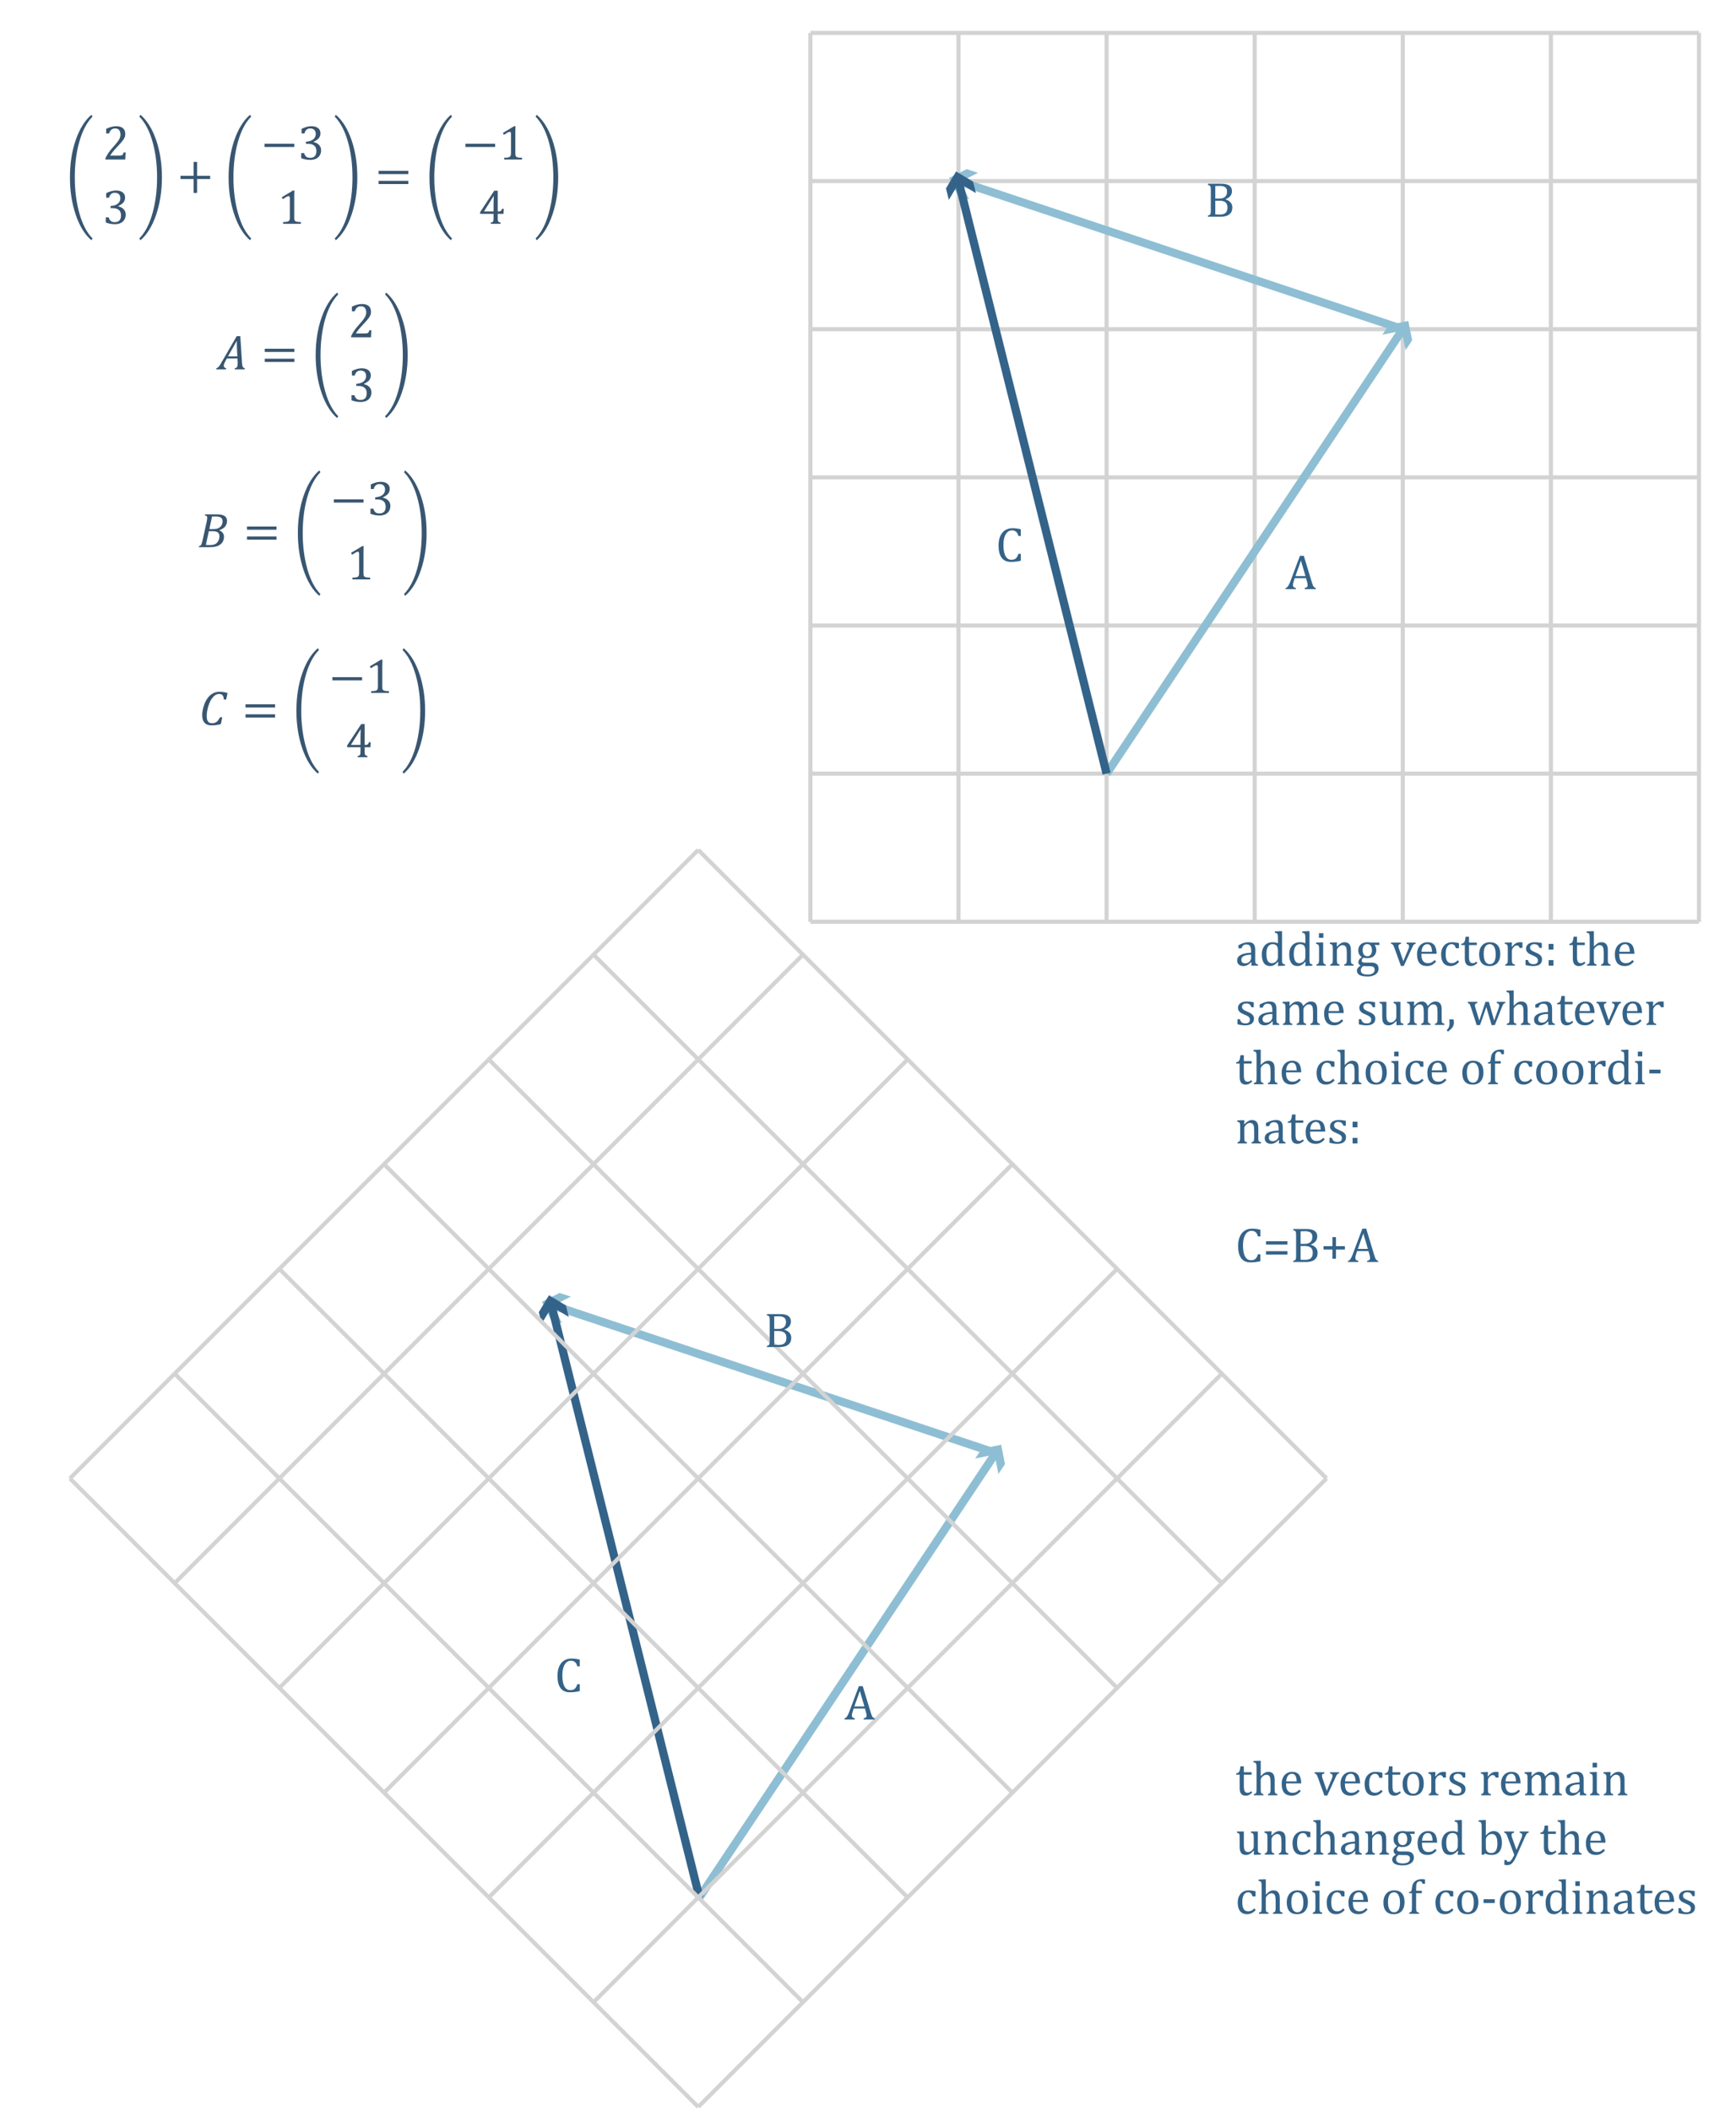 <?xml version="1.0" encoding="UTF-8"?>
<svg xmlns="http://www.w3.org/2000/svg" xmlns:xlink="http://www.w3.org/1999/xlink" width="422pt" height="513pt" viewBox="0 0 422 513" version="1.1">
<defs>
<g>
<symbol overflow="visible" id="glyph0-0">
<path style="stroke:none;" d="M 4.672 0 L 4.672 -0.281 C 4.859 -0.32 5 -0.363 5.094 -0.406 C 5.195 -0.457 5.27 -0.523 5.312 -0.609 C 5.363 -0.691 5.391 -0.805 5.391 -0.953 C 5.391 -1.086 5.375 -1.227 5.344 -1.375 C 5.312 -1.531 5.266 -1.707 5.203 -1.906 L 4.984 -2.656 L 2.25 -2.656 L 2.062 -2.078 C 1.957 -1.785 1.891 -1.566 1.859 -1.422 C 1.828 -1.273 1.812 -1.141 1.812 -1.016 C 1.812 -0.785 1.867 -0.613 1.984 -0.5 C 2.109 -0.395 2.289 -0.32 2.531 -0.281 L 2.531 0 L 0.031 0 L 0.031 -0.281 C 0.25 -0.32 0.438 -0.453 0.594 -0.672 C 0.758 -0.891 0.922 -1.203 1.078 -1.609 L 3.516 -8.094 L 4.453 -8.094 L 6.438 -1.562 C 6.531 -1.258 6.613 -1.023 6.688 -0.859 C 6.758 -0.703 6.848 -0.578 6.953 -0.484 C 7.055 -0.398 7.191 -0.332 7.359 -0.281 L 7.359 0 Z M 2.422 -3.172 L 4.859 -3.172 L 3.75 -6.938 Z M 2.422 -3.172 "/>
</symbol>
<symbol overflow="visible" id="glyph0-1">
<path style="stroke:none;" d="M 0.703 0 L 0.703 -0.281 C 0.953 -0.344 1.113 -0.41 1.188 -0.484 C 1.27 -0.566 1.32 -0.676 1.344 -0.812 C 1.375 -0.957 1.391 -1.176 1.391 -1.469 L 1.391 -6.531 C 1.391 -6.801 1.379 -7 1.359 -7.125 C 1.348 -7.25 1.316 -7.344 1.266 -7.406 C 1.223 -7.477 1.164 -7.535 1.094 -7.578 C 1.02 -7.617 0.891 -7.664 0.703 -7.719 L 0.703 -8 L 3.922 -8 C 4.535 -8 5.031 -7.93 5.406 -7.797 C 5.789 -7.66 6.07 -7.461 6.25 -7.203 C 6.438 -6.953 6.531 -6.617 6.531 -6.203 C 6.531 -5.867 6.461 -5.578 6.328 -5.328 C 6.203 -5.078 6.031 -4.867 5.812 -4.703 C 5.602 -4.535 5.332 -4.383 5 -4.25 L 5 -4.188 C 5.531 -4.031 5.93 -3.785 6.203 -3.453 C 6.484 -3.117 6.625 -2.719 6.625 -2.25 C 6.625 -1.719 6.504 -1.285 6.266 -0.953 C 6.023 -0.617 5.691 -0.375 5.266 -0.219 C 4.848 -0.07 4.336 0 3.734 0 Z M 3.516 -4.406 C 4.109 -4.406 4.562 -4.551 4.875 -4.844 C 5.188 -5.133 5.344 -5.551 5.344 -6.094 C 5.344 -6.363 5.301 -6.586 5.219 -6.766 C 5.133 -6.941 5.016 -7.082 4.859 -7.188 C 4.703 -7.289 4.516 -7.363 4.297 -7.406 C 4.086 -7.457 3.863 -7.484 3.625 -7.484 C 3.477 -7.484 3.281 -7.477 3.031 -7.469 C 2.789 -7.457 2.609 -7.453 2.484 -7.453 L 2.484 -4.406 Z M 2.484 -0.562 C 2.773 -0.531 3.098 -0.516 3.453 -0.516 C 3.961 -0.516 4.359 -0.578 4.641 -0.703 C 4.922 -0.836 5.125 -1.031 5.25 -1.281 C 5.375 -1.531 5.438 -1.848 5.438 -2.234 C 5.438 -2.609 5.367 -2.914 5.234 -3.156 C 5.098 -3.406 4.883 -3.586 4.594 -3.703 C 4.301 -3.828 3.906 -3.891 3.406 -3.891 L 2.484 -3.891 Z M 2.484 -0.562 "/>
</symbol>
<symbol overflow="visible" id="glyph0-2">
<path style="stroke:none;" d="M 6.109 -7.828 L 6.109 -6.203 L 5.531 -6.203 C 5.438 -6.547 5.316 -6.816 5.172 -7.016 C 5.023 -7.211 4.852 -7.352 4.656 -7.438 C 4.469 -7.531 4.238 -7.578 3.969 -7.578 C 3.57 -7.578 3.211 -7.441 2.891 -7.172 C 2.578 -6.91 2.332 -6.508 2.156 -5.969 C 1.977 -5.426 1.891 -4.773 1.891 -4.016 C 1.891 -3.254 1.961 -2.602 2.109 -2.062 C 2.254 -1.52 2.473 -1.109 2.766 -0.828 C 3.055 -0.555 3.41 -0.422 3.828 -0.422 C 4.148 -0.422 4.41 -0.469 4.609 -0.562 C 4.816 -0.656 4.988 -0.801 5.125 -1 C 5.27 -1.195 5.406 -1.488 5.531 -1.875 L 6.109 -1.875 L 6.109 -0.203 C 5.742 -0.098 5.367 -0.023 4.984 0.016 C 4.598 0.066 4.172 0.094 3.703 0.094 C 2.711 0.094 1.961 -0.238 1.453 -0.906 C 0.953 -1.582 0.703 -2.586 0.703 -3.922 C 0.703 -4.754 0.832 -5.484 1.094 -6.109 C 1.352 -6.742 1.738 -7.234 2.25 -7.578 C 2.77 -7.922 3.383 -8.094 4.094 -8.094 C 4.445 -8.094 4.773 -8.07 5.078 -8.031 C 5.379 -8 5.723 -7.93 6.109 -7.828 Z M 6.109 -7.828 "/>
</symbol>
<symbol overflow="visible" id="glyph0-3">
<path style="stroke:none;" d="M 3.953 -0.844 L 3.875 -0.859 C 3.531 -0.516 3.207 -0.27 2.906 -0.125 C 2.613 0.02 2.297 0.094 1.953 0.094 C 1.66 0.094 1.398 0.035 1.172 -0.078 C 0.941 -0.191 0.766 -0.352 0.641 -0.562 C 0.523 -0.77 0.469 -1.016 0.469 -1.297 C 0.469 -1.859 0.75 -2.297 1.312 -2.609 C 1.875 -2.922 2.723 -3.102 3.859 -3.156 L 3.859 -3.531 C 3.859 -3.938 3.816 -4.254 3.734 -4.484 C 3.66 -4.723 3.539 -4.895 3.375 -5 C 3.207 -5.113 2.984 -5.172 2.703 -5.172 C 2.391 -5.172 2.141 -5.086 1.953 -4.922 C 1.773 -4.766 1.641 -4.531 1.547 -4.219 L 0.781 -4.219 L 0.781 -4.969 C 1.156 -5.164 1.469 -5.312 1.719 -5.406 C 1.969 -5.5 2.219 -5.57 2.469 -5.625 C 2.719 -5.676 2.969 -5.703 3.219 -5.703 C 3.602 -5.703 3.91 -5.641 4.141 -5.516 C 4.379 -5.391 4.555 -5.203 4.672 -4.953 C 4.797 -4.703 4.859 -4.316 4.859 -3.797 L 4.859 -1.766 C 4.859 -1.473 4.859 -1.266 4.859 -1.141 C 4.867 -1.023 4.879 -0.914 4.891 -0.812 C 4.91 -0.719 4.941 -0.641 4.984 -0.578 C 5.023 -0.516 5.082 -0.461 5.156 -0.422 C 5.238 -0.379 5.363 -0.332 5.531 -0.281 L 5.531 0 L 3.922 0 Z M 3.859 -2.672 C 3.066 -2.66 2.473 -2.551 2.078 -2.344 C 1.68 -2.145 1.484 -1.844 1.484 -1.438 C 1.484 -1.219 1.523 -1.039 1.609 -0.906 C 1.703 -0.781 1.816 -0.691 1.953 -0.641 C 2.086 -0.586 2.25 -0.562 2.438 -0.562 C 2.707 -0.562 2.953 -0.625 3.172 -0.75 C 3.391 -0.883 3.555 -1.051 3.672 -1.25 C 3.797 -1.445 3.859 -1.645 3.859 -1.844 Z M 3.859 -2.672 "/>
</symbol>
<symbol overflow="visible" id="glyph0-4">
<path style="stroke:none;" d="M 4.531 -6.375 C 4.531 -6.75 4.523 -7.008 4.516 -7.156 C 4.504 -7.301 4.488 -7.426 4.469 -7.531 C 4.445 -7.633 4.41 -7.711 4.359 -7.766 C 4.316 -7.828 4.254 -7.875 4.172 -7.906 C 4.098 -7.945 3.961 -7.984 3.766 -8.016 L 3.766 -8.328 L 5.188 -8.391 L 5.531 -8.391 L 5.531 -1.594 C 5.531 -1.289 5.535 -1.07 5.547 -0.938 C 5.555 -0.812 5.582 -0.707 5.625 -0.625 C 5.664 -0.551 5.727 -0.488 5.812 -0.438 C 5.895 -0.395 6.039 -0.352 6.25 -0.312 L 6.25 0 L 4.875 0.062 L 4.516 0.062 L 4.594 -0.906 L 4.5 -0.922 C 4.25 -0.66 4.035 -0.461 3.859 -0.328 C 3.68 -0.203 3.488 -0.098 3.281 -0.016 C 3.07 0.055 2.852 0.094 2.625 0.094 C 1.977 0.094 1.477 -0.145 1.125 -0.625 C 0.781 -1.113 0.609 -1.82 0.609 -2.75 C 0.609 -3.383 0.723 -3.926 0.953 -4.375 C 1.18 -4.82 1.488 -5.156 1.875 -5.375 C 2.258 -5.594 2.691 -5.703 3.172 -5.703 C 3.43 -5.703 3.664 -5.68 3.875 -5.641 C 4.082 -5.598 4.301 -5.531 4.531 -5.438 Z M 4.531 -3.469 C 4.531 -3.781 4.516 -4.023 4.484 -4.203 C 4.453 -4.391 4.406 -4.547 4.344 -4.672 C 4.281 -4.797 4.191 -4.898 4.078 -4.984 C 3.973 -5.066 3.852 -5.129 3.719 -5.172 C 3.594 -5.211 3.438 -5.234 3.25 -5.234 C 2.75 -5.234 2.367 -5.031 2.109 -4.625 C 1.848 -4.227 1.719 -3.656 1.719 -2.906 C 1.719 -2.156 1.82 -1.582 2.031 -1.188 C 2.25 -0.801 2.578 -0.609 3.016 -0.609 C 3.191 -0.609 3.332 -0.625 3.438 -0.656 C 3.551 -0.688 3.66 -0.734 3.766 -0.797 C 3.879 -0.859 3.992 -0.945 4.109 -1.062 C 4.223 -1.176 4.305 -1.281 4.359 -1.375 C 4.41 -1.469 4.453 -1.57 4.484 -1.688 C 4.516 -1.812 4.531 -1.969 4.531 -2.156 Z M 4.531 -3.469 "/>
</symbol>
<symbol overflow="visible" id="glyph0-5">
<path style="stroke:none;" d="M 2.25 -7.906 L 2.25 -6.766 L 1.172 -6.766 L 1.172 -7.906 Z M 0.562 -0.281 C 0.719 -0.332 0.828 -0.375 0.891 -0.406 C 0.953 -0.445 1.004 -0.5 1.047 -0.562 C 1.098 -0.625 1.133 -0.719 1.156 -0.844 C 1.188 -0.969 1.203 -1.172 1.203 -1.453 L 1.203 -4 C 1.203 -4.25 1.195 -4.445 1.188 -4.594 C 1.176 -4.75 1.145 -4.875 1.094 -4.969 C 1.051 -5.062 0.984 -5.129 0.891 -5.172 C 0.797 -5.223 0.66 -5.266 0.484 -5.297 L 0.484 -5.609 L 1.859 -5.656 L 2.203 -5.656 L 2.203 -1.469 C 2.203 -1.133 2.219 -0.898 2.25 -0.766 C 2.281 -0.629 2.336 -0.523 2.422 -0.453 C 2.516 -0.391 2.66 -0.332 2.859 -0.281 L 2.859 0 L 0.562 0 Z M 0.562 -0.281 "/>
</symbol>
<symbol overflow="visible" id="glyph0-6">
<path style="stroke:none;" d="M 6.281 0 L 3.969 0 L 3.969 -0.281 C 4.125 -0.332 4.234 -0.375 4.297 -0.406 C 4.359 -0.445 4.41 -0.5 4.453 -0.562 C 4.504 -0.625 4.539 -0.719 4.562 -0.844 C 4.594 -0.977 4.609 -1.176 4.609 -1.438 L 4.609 -2.984 C 4.609 -3.254 4.598 -3.5 4.578 -3.719 C 4.566 -3.945 4.539 -4.129 4.5 -4.266 C 4.469 -4.41 4.426 -4.52 4.375 -4.594 C 4.32 -4.676 4.258 -4.742 4.188 -4.797 C 4.113 -4.859 4.031 -4.906 3.938 -4.938 C 3.844 -4.977 3.719 -5 3.562 -5 C 3.406 -5 3.258 -4.969 3.125 -4.906 C 2.988 -4.844 2.836 -4.734 2.672 -4.578 C 2.516 -4.43 2.395 -4.285 2.312 -4.141 C 2.238 -4.004 2.203 -3.844 2.203 -3.656 L 2.203 -1.469 C 2.203 -1.133 2.219 -0.898 2.25 -0.766 C 2.281 -0.629 2.336 -0.523 2.422 -0.453 C 2.516 -0.391 2.66 -0.332 2.859 -0.281 L 2.859 0 L 0.562 0 L 0.562 -0.281 C 0.719 -0.332 0.828 -0.375 0.891 -0.406 C 0.953 -0.445 1.004 -0.5 1.047 -0.562 C 1.098 -0.625 1.133 -0.719 1.156 -0.844 C 1.188 -0.969 1.203 -1.172 1.203 -1.453 L 1.203 -4 C 1.203 -4.25 1.195 -4.445 1.188 -4.594 C 1.176 -4.75 1.145 -4.875 1.094 -4.969 C 1.051 -5.062 0.984 -5.129 0.891 -5.172 C 0.797 -5.223 0.66 -5.266 0.484 -5.297 L 0.484 -5.609 L 1.859 -5.656 L 2.219 -5.656 L 2.156 -4.703 L 2.234 -4.672 C 2.523 -4.961 2.758 -5.172 2.938 -5.297 C 3.113 -5.422 3.289 -5.52 3.469 -5.594 C 3.656 -5.664 3.848 -5.703 4.047 -5.703 C 4.254 -5.703 4.441 -5.676 4.609 -5.625 C 4.773 -5.57 4.922 -5.492 5.047 -5.391 C 5.18 -5.297 5.285 -5.172 5.359 -5.016 C 5.441 -4.867 5.504 -4.688 5.547 -4.469 C 5.586 -4.258 5.609 -3.992 5.609 -3.672 L 5.609 -1.469 C 5.609 -1.195 5.613 -1 5.625 -0.875 C 5.645 -0.758 5.676 -0.664 5.719 -0.594 C 5.758 -0.531 5.816 -0.473 5.891 -0.422 C 5.961 -0.379 6.094 -0.332 6.281 -0.281 Z M 6.281 0 "/>
</symbol>
<symbol overflow="visible" id="glyph0-7">
<path style="stroke:none;" d="M 5.828 -5.016 L 4.734 -5.047 L 4.688 -4.984 C 4.812 -4.867 4.906 -4.703 4.969 -4.484 C 5.039 -4.273 5.078 -4.051 5.078 -3.812 C 5.078 -3.176 4.879 -2.688 4.484 -2.344 C 4.098 -2 3.539 -1.828 2.812 -1.828 C 2.488 -1.828 2.211 -1.867 1.984 -1.953 C 1.68 -1.723 1.531 -1.5 1.531 -1.281 C 1.531 -1.133 1.555 -1.023 1.609 -0.953 C 1.672 -0.879 1.766 -0.828 1.891 -0.797 C 2.023 -0.766 2.227 -0.75 2.5 -0.75 L 3.906 -0.75 C 4.32 -0.75 4.66 -0.68 4.922 -0.547 C 5.18 -0.422 5.363 -0.25 5.469 -0.031 C 5.582 0.188 5.641 0.441 5.641 0.734 C 5.641 1.098 5.535 1.422 5.328 1.703 C 5.117 1.992 4.812 2.219 4.406 2.375 C 4.008 2.539 3.547 2.625 3.016 2.625 C 2.617 2.625 2.258 2.598 1.938 2.547 C 1.613 2.504 1.332 2.426 1.094 2.312 C 0.863 2.195 0.688 2.047 0.562 1.859 C 0.438 1.68 0.375 1.457 0.375 1.188 C 0.375 0.945 0.453 0.723 0.609 0.516 C 0.773 0.316 1.008 0.141 1.312 -0.016 C 1.125 -0.086 0.977 -0.195 0.875 -0.344 C 0.77 -0.488 0.719 -0.656 0.719 -0.844 C 0.719 -1.07 0.781 -1.273 0.906 -1.453 C 1.031 -1.641 1.254 -1.852 1.578 -2.094 C 1.297 -2.258 1.078 -2.484 0.922 -2.766 C 0.773 -3.047 0.703 -3.367 0.703 -3.734 C 0.703 -4.066 0.758 -4.352 0.875 -4.594 C 0.988 -4.844 1.145 -5.051 1.344 -5.219 C 1.539 -5.383 1.77 -5.504 2.031 -5.578 C 2.301 -5.66 2.594 -5.703 2.906 -5.703 C 3.188 -5.703 3.469 -5.672 3.75 -5.609 L 5.828 -5.609 Z M 1.766 -3.828 C 1.766 -3.336 1.863 -2.957 2.062 -2.688 C 2.258 -2.426 2.547 -2.297 2.922 -2.297 C 3.117 -2.297 3.285 -2.332 3.422 -2.406 C 3.566 -2.477 3.68 -2.582 3.766 -2.719 C 3.859 -2.852 3.926 -3.004 3.969 -3.172 C 4.008 -3.348 4.031 -3.535 4.031 -3.734 C 4.031 -4.078 3.977 -4.363 3.875 -4.594 C 3.781 -4.82 3.648 -4.988 3.484 -5.094 C 3.316 -5.195 3.125 -5.25 2.906 -5.25 C 2.531 -5.25 2.242 -5.125 2.047 -4.875 C 1.859 -4.633 1.766 -4.285 1.766 -3.828 Z M 1.906 0.094 C 1.707 0.238 1.555 0.395 1.453 0.562 C 1.359 0.727 1.312 0.914 1.312 1.125 C 1.312 1.477 1.445 1.738 1.719 1.906 C 2 2.07 2.426 2.156 3 2.156 C 3.352 2.156 3.656 2.109 3.906 2.016 C 4.164 1.922 4.359 1.785 4.484 1.609 C 4.617 1.43 4.688 1.227 4.688 1 C 4.688 0.883 4.672 0.773 4.641 0.672 C 4.617 0.566 4.566 0.473 4.484 0.391 C 4.41 0.316 4.301 0.254 4.156 0.203 C 4.02 0.148 3.836 0.125 3.609 0.125 L 2.75 0.125 C 2.426 0.125 2.145 0.113 1.906 0.094 Z M 1.906 0.094 "/>
</symbol>
<symbol overflow="visible" id="glyph0-8">
<path style="stroke:none;" d=""/>
</symbol>
<symbol overflow="visible" id="glyph0-9">
<path style="stroke:none;" d="M 2.5 -5.609 L 2.5 -5.312 C 2.32 -5.27 2.195 -5.227 2.125 -5.188 C 2.051 -5.156 1.992 -5.109 1.953 -5.047 C 1.922 -4.984 1.906 -4.895 1.906 -4.781 C 1.906 -4.676 1.914 -4.566 1.938 -4.453 C 1.957 -4.336 2 -4.207 2.062 -4.062 L 3.078 -1.094 L 4.266 -3.938 C 4.348 -4.125 4.406 -4.273 4.438 -4.391 C 4.469 -4.516 4.484 -4.629 4.484 -4.734 C 4.484 -4.898 4.438 -5.023 4.344 -5.109 C 4.258 -5.191 4.102 -5.258 3.875 -5.312 L 3.875 -5.609 L 6.062 -5.609 L 6.062 -5.312 C 5.906 -5.281 5.785 -5.234 5.703 -5.172 C 5.617 -5.109 5.535 -5.004 5.453 -4.859 C 5.379 -4.723 5.285 -4.531 5.172 -4.281 L 3.188 0.062 L 2.5 0.062 L 0.922 -4.312 C 0.805 -4.613 0.719 -4.82 0.656 -4.938 C 0.594 -5.051 0.52 -5.133 0.438 -5.188 C 0.363 -5.238 0.254 -5.281 0.109 -5.312 L 0.109 -5.609 Z M 2.5 -5.609 "/>
</symbol>
<symbol overflow="visible" id="glyph0-10">
<path style="stroke:none;" d="M 5.25 -1 C 5 -0.738 4.77 -0.531 4.562 -0.375 C 4.352 -0.227 4.125 -0.113 3.875 -0.031 C 3.625 0.051 3.348 0.094 3.047 0.094 C 2.242 0.094 1.633 -0.145 1.219 -0.625 C 0.812 -1.113 0.609 -1.828 0.609 -2.766 C 0.609 -3.348 0.711 -3.859 0.922 -4.297 C 1.129 -4.742 1.426 -5.086 1.812 -5.328 C 2.195 -5.578 2.645 -5.703 3.156 -5.703 C 3.551 -5.703 3.883 -5.641 4.156 -5.516 C 4.438 -5.391 4.66 -5.219 4.828 -5 C 4.992 -4.781 5.117 -4.504 5.203 -4.172 C 5.297 -3.848 5.352 -3.422 5.375 -2.891 L 1.672 -2.891 L 1.672 -2.781 C 1.672 -2.32 1.723 -1.938 1.828 -1.625 C 1.93 -1.312 2.102 -1.062 2.344 -0.875 C 2.582 -0.695 2.891 -0.609 3.266 -0.609 C 3.586 -0.609 3.875 -0.664 4.125 -0.781 C 4.383 -0.906 4.641 -1.102 4.891 -1.375 Z M 4.266 -3.375 C 4.242 -3.801 4.191 -4.145 4.109 -4.406 C 4.023 -4.676 3.898 -4.879 3.734 -5.016 C 3.578 -5.16 3.363 -5.234 3.094 -5.234 C 2.688 -5.234 2.363 -5.07 2.125 -4.75 C 1.883 -4.426 1.742 -3.969 1.703 -3.375 Z M 4.266 -3.375 "/>
</symbol>
<symbol overflow="visible" id="glyph0-11">
<path style="stroke:none;" d="M 4.938 -5.469 L 4.938 -4.25 L 4.188 -4.25 C 4.125 -4.5 4.039 -4.695 3.938 -4.844 C 3.844 -4.988 3.727 -5.086 3.594 -5.141 C 3.469 -5.203 3.312 -5.234 3.125 -5.234 C 2.852 -5.234 2.609 -5.145 2.391 -4.969 C 2.18 -4.801 2.016 -4.535 1.891 -4.172 C 1.773 -3.816 1.719 -3.379 1.719 -2.859 C 1.719 -2.523 1.738 -2.219 1.781 -1.938 C 1.832 -1.664 1.91 -1.43 2.016 -1.234 C 2.129 -1.035 2.281 -0.879 2.469 -0.766 C 2.656 -0.66 2.891 -0.609 3.172 -0.609 C 3.441 -0.609 3.691 -0.66 3.922 -0.766 C 4.148 -0.879 4.391 -1.066 4.641 -1.328 L 4.984 -0.938 C 4.785 -0.719 4.609 -0.551 4.453 -0.438 C 4.297 -0.32 4.129 -0.223 3.953 -0.141 C 3.785 -0.055 3.613 0 3.438 0.031 C 3.27 0.07 3.086 0.094 2.891 0.094 C 2.148 0.094 1.582 -0.148 1.188 -0.641 C 0.801 -1.129 0.609 -1.836 0.609 -2.766 C 0.609 -3.348 0.719 -3.859 0.938 -4.297 C 1.156 -4.742 1.461 -5.086 1.859 -5.328 C 2.254 -5.578 2.711 -5.703 3.234 -5.703 C 3.547 -5.703 3.836 -5.68 4.109 -5.641 C 4.391 -5.609 4.664 -5.551 4.938 -5.469 Z M 4.938 -5.469 "/>
</symbol>
<symbol overflow="visible" id="glyph0-12">
<path style="stroke:none;" d="M 0.219 -5.312 C 0.414 -5.344 0.57 -5.395 0.688 -5.469 C 0.812 -5.551 0.906 -5.648 0.969 -5.766 C 1.039 -5.891 1.098 -6.047 1.141 -6.234 C 1.18 -6.422 1.223 -6.691 1.266 -7.047 L 2.094 -7.047 L 2.094 -5.609 L 3.984 -5.609 L 3.984 -5.016 L 2.094 -5.016 L 2.094 -2.406 C 2.094 -2.02 2.109 -1.711 2.141 -1.484 C 2.172 -1.266 2.227 -1.094 2.312 -0.969 C 2.395 -0.844 2.488 -0.75 2.594 -0.688 C 2.707 -0.633 2.852 -0.609 3.031 -0.609 C 3.188 -0.609 3.332 -0.641 3.469 -0.703 C 3.602 -0.773 3.738 -0.867 3.875 -0.984 L 4.141 -0.672 C 3.859 -0.398 3.594 -0.203 3.344 -0.078 C 3.102 0.035 2.848 0.094 2.578 0.094 C 2.078 0.094 1.703 -0.051 1.453 -0.344 C 1.203 -0.645 1.078 -1.117 1.078 -1.766 L 1.078 -5.016 L 0.219 -5.016 Z M 0.219 -5.312 "/>
</symbol>
<symbol overflow="visible" id="glyph0-13">
<path style="stroke:none;" d="M 3.125 0.094 C 2.312 0.094 1.688 -0.145 1.25 -0.625 C 0.82 -1.102 0.609 -1.812 0.609 -2.75 C 0.609 -3.395 0.723 -3.938 0.953 -4.375 C 1.18 -4.82 1.488 -5.156 1.875 -5.375 C 2.27 -5.594 2.719 -5.703 3.219 -5.703 C 4.051 -5.703 4.68 -5.457 5.109 -4.969 C 5.535 -4.488 5.75 -3.789 5.75 -2.875 C 5.75 -2.227 5.641 -1.68 5.422 -1.234 C 5.211 -0.785 4.91 -0.453 4.516 -0.234 C 4.117 -0.016 3.656 0.094 3.125 0.094 Z M 1.719 -2.875 C 1.719 -2.07 1.844 -1.453 2.094 -1.016 C 2.352 -0.586 2.723 -0.375 3.203 -0.375 C 3.461 -0.375 3.688 -0.438 3.875 -0.562 C 4.062 -0.688 4.211 -0.852 4.328 -1.062 C 4.441 -1.281 4.52 -1.531 4.562 -1.812 C 4.613 -2.102 4.641 -2.398 4.641 -2.703 C 4.641 -3.273 4.578 -3.75 4.453 -4.125 C 4.328 -4.508 4.156 -4.789 3.938 -4.969 C 3.719 -5.145 3.469 -5.234 3.188 -5.234 C 2.719 -5.234 2.352 -5.031 2.094 -4.625 C 1.844 -4.219 1.719 -3.633 1.719 -2.875 Z M 1.719 -2.875 "/>
</symbol>
<symbol overflow="visible" id="glyph0-14">
<path style="stroke:none;" d="M 2.156 -4.625 L 2.234 -4.609 C 2.453 -4.867 2.648 -5.07 2.828 -5.219 C 3.016 -5.375 3.211 -5.492 3.422 -5.578 C 3.641 -5.66 3.883 -5.703 4.156 -5.703 C 4.375 -5.703 4.578 -5.691 4.766 -5.672 L 4.766 -4.312 L 4.109 -4.312 C 4.016 -4.531 3.91 -4.688 3.797 -4.781 C 3.691 -4.875 3.551 -4.922 3.375 -4.922 C 3.227 -4.922 3.086 -4.879 2.953 -4.797 C 2.816 -4.711 2.68 -4.594 2.547 -4.438 C 2.422 -4.281 2.332 -4.133 2.281 -4 C 2.227 -3.863 2.203 -3.703 2.203 -3.516 L 2.203 -1.469 C 2.203 -1.113 2.223 -0.867 2.266 -0.734 C 2.316 -0.598 2.391 -0.5 2.484 -0.438 C 2.586 -0.375 2.738 -0.32 2.938 -0.281 L 2.938 0 L 0.578 0 L 0.578 -0.281 C 0.723 -0.332 0.828 -0.375 0.891 -0.406 C 0.953 -0.445 1.004 -0.5 1.047 -0.562 C 1.098 -0.625 1.133 -0.719 1.156 -0.844 C 1.188 -0.969 1.203 -1.172 1.203 -1.453 L 1.203 -4 C 1.203 -4.25 1.195 -4.445 1.188 -4.594 C 1.176 -4.75 1.145 -4.875 1.094 -4.969 C 1.051 -5.062 0.984 -5.129 0.891 -5.172 C 0.797 -5.223 0.66 -5.266 0.484 -5.297 L 0.484 -5.594 L 1.859 -5.656 L 2.219 -5.656 Z M 2.156 -4.625 "/>
</symbol>
<symbol overflow="visible" id="glyph0-15">
<path style="stroke:none;" d="M 4.5 -4.312 L 3.938 -4.312 C 3.844 -4.551 3.738 -4.738 3.625 -4.875 C 3.508 -5.008 3.375 -5.102 3.219 -5.156 C 3.07 -5.207 2.895 -5.234 2.688 -5.234 C 2.375 -5.234 2.125 -5.16 1.938 -5.016 C 1.75 -4.867 1.656 -4.672 1.656 -4.422 C 1.656 -4.242 1.691 -4.094 1.766 -3.969 C 1.836 -3.852 1.953 -3.742 2.109 -3.641 C 2.266 -3.547 2.539 -3.41 2.938 -3.234 C 3.344 -3.066 3.648 -2.91 3.859 -2.766 C 4.078 -2.617 4.25 -2.445 4.375 -2.25 C 4.5 -2.062 4.562 -1.836 4.562 -1.578 C 4.562 -1.266 4.508 -1.004 4.406 -0.797 C 4.301 -0.586 4.148 -0.414 3.953 -0.281 C 3.766 -0.145 3.535 -0.051 3.266 0 C 3.004 0.062 2.719 0.094 2.406 0.094 C 2.082 0.094 1.766 0.066 1.453 0.016 C 1.141 -0.023 0.836 -0.086 0.547 -0.172 L 0.547 -1.391 L 1.125 -1.391 C 1.227 -1.035 1.383 -0.773 1.594 -0.609 C 1.801 -0.453 2.086 -0.375 2.453 -0.375 C 2.586 -0.375 2.723 -0.383 2.859 -0.406 C 2.992 -0.438 3.113 -0.484 3.219 -0.547 C 3.32 -0.617 3.406 -0.711 3.469 -0.828 C 3.531 -0.953 3.562 -1.102 3.562 -1.281 C 3.562 -1.477 3.52 -1.641 3.438 -1.766 C 3.363 -1.891 3.242 -2.004 3.078 -2.109 C 2.922 -2.211 2.633 -2.352 2.219 -2.531 C 1.863 -2.676 1.578 -2.816 1.359 -2.953 C 1.148 -3.098 0.984 -3.266 0.859 -3.453 C 0.734 -3.648 0.672 -3.879 0.672 -4.141 C 0.672 -4.461 0.758 -4.738 0.938 -4.969 C 1.113 -5.207 1.363 -5.391 1.688 -5.516 C 2.02 -5.641 2.406 -5.703 2.844 -5.703 C 3.102 -5.703 3.352 -5.688 3.594 -5.656 C 3.832 -5.633 4.133 -5.586 4.5 -5.516 Z M 4.5 -4.312 "/>
</symbol>
<symbol overflow="visible" id="glyph0-16">
<path style="stroke:none;" d="M 2.172 -5.297 L 2.172 -3.922 L 1 -3.922 L 1 -5.297 Z M 2.172 -1.359 L 2.172 0 L 1 0 L 1 -1.359 Z M 2.172 -1.359 "/>
</symbol>
<symbol overflow="visible" id="glyph0-17">
<path style="stroke:none;" d="M 2.141 -4.688 L 2.156 -4.672 C 2.469 -4.984 2.711 -5.203 2.891 -5.328 C 3.066 -5.453 3.238 -5.547 3.406 -5.609 C 3.582 -5.672 3.77 -5.703 3.969 -5.703 C 4.188 -5.703 4.379 -5.676 4.547 -5.625 C 4.711 -5.57 4.859 -5.492 4.984 -5.391 C 5.117 -5.285 5.223 -5.156 5.297 -5 C 5.379 -4.852 5.438 -4.676 5.469 -4.469 C 5.508 -4.258 5.531 -3.992 5.531 -3.672 L 5.531 -1.469 C 5.531 -1.125 5.547 -0.891 5.578 -0.766 C 5.609 -0.648 5.66 -0.555 5.734 -0.484 C 5.816 -0.41 5.973 -0.344 6.203 -0.281 L 6.203 0 L 3.891 0 L 3.891 -0.281 C 4.047 -0.332 4.156 -0.375 4.219 -0.406 C 4.281 -0.445 4.332 -0.5 4.375 -0.562 C 4.426 -0.625 4.461 -0.719 4.484 -0.844 C 4.516 -0.977 4.531 -1.176 4.531 -1.438 L 4.531 -2.984 C 4.531 -3.492 4.504 -3.883 4.453 -4.156 C 4.398 -4.438 4.297 -4.645 4.141 -4.781 C 3.984 -4.926 3.77 -5 3.5 -5 C 3.344 -5 3.203 -4.969 3.078 -4.906 C 2.953 -4.852 2.805 -4.754 2.641 -4.609 C 2.473 -4.473 2.348 -4.332 2.266 -4.188 C 2.18 -4.039 2.141 -3.879 2.141 -3.703 L 2.141 -1.469 C 2.141 -1.195 2.145 -1.004 2.156 -0.891 C 2.176 -0.785 2.203 -0.691 2.234 -0.609 C 2.273 -0.535 2.332 -0.473 2.406 -0.422 C 2.488 -0.379 2.617 -0.332 2.797 -0.281 L 2.797 0 L 0.469 0 L 0.469 -0.281 C 0.645 -0.332 0.77 -0.379 0.844 -0.422 C 0.914 -0.461 0.973 -0.516 1.016 -0.578 C 1.055 -0.648 1.082 -0.75 1.094 -0.875 C 1.113 -1 1.125 -1.195 1.125 -1.469 L 1.125 -6.375 C 1.125 -6.75 1.117 -7.008 1.109 -7.156 C 1.109 -7.301 1.094 -7.426 1.062 -7.531 C 1.039 -7.633 1.008 -7.711 0.969 -7.766 C 0.926 -7.828 0.863 -7.875 0.781 -7.906 C 0.707 -7.945 0.57 -7.984 0.375 -8.016 L 0.375 -8.328 L 1.781 -8.391 L 2.141 -8.391 Z M 2.141 -4.688 "/>
</symbol>
<symbol overflow="visible" id="glyph0-18">
<path style="stroke:none;" d="M 2.156 -4.703 L 2.234 -4.672 C 2.461 -4.91 2.648 -5.086 2.797 -5.203 C 2.953 -5.328 3.098 -5.426 3.234 -5.5 C 3.379 -5.57 3.516 -5.625 3.641 -5.656 C 3.766 -5.688 3.891 -5.703 4.016 -5.703 C 4.41 -5.703 4.727 -5.609 4.969 -5.422 C 5.219 -5.242 5.391 -4.969 5.484 -4.594 C 5.773 -4.895 6.008 -5.113 6.188 -5.25 C 6.375 -5.395 6.562 -5.504 6.75 -5.578 C 6.938 -5.66 7.141 -5.703 7.359 -5.703 C 7.629 -5.703 7.859 -5.66 8.047 -5.578 C 8.234 -5.504 8.391 -5.391 8.516 -5.234 C 8.648 -5.078 8.75 -4.879 8.812 -4.641 C 8.875 -4.398 8.906 -4.078 8.906 -3.672 L 8.906 -1.469 C 8.906 -1.164 8.91 -0.957 8.922 -0.844 C 8.941 -0.738 8.973 -0.656 9.016 -0.594 C 9.055 -0.531 9.113 -0.473 9.188 -0.422 C 9.258 -0.379 9.383 -0.332 9.562 -0.281 L 9.562 0 L 7.25 0 L 7.25 -0.281 C 7.406 -0.332 7.516 -0.375 7.578 -0.406 C 7.648 -0.445 7.707 -0.5 7.75 -0.562 C 7.789 -0.625 7.82 -0.719 7.844 -0.844 C 7.875 -0.977 7.891 -1.176 7.891 -1.438 L 7.891 -2.984 C 7.891 -3.305 7.879 -3.578 7.859 -3.797 C 7.848 -4.016 7.82 -4.188 7.781 -4.312 C 7.75 -4.445 7.707 -4.551 7.656 -4.625 C 7.602 -4.695 7.539 -4.758 7.469 -4.812 C 7.406 -4.875 7.328 -4.922 7.234 -4.953 C 7.148 -4.984 7.031 -5 6.875 -5 C 6.719 -5 6.57 -4.969 6.438 -4.906 C 6.301 -4.844 6.156 -4.734 6 -4.578 C 5.844 -4.43 5.727 -4.281 5.656 -4.125 C 5.594 -3.977 5.562 -3.805 5.562 -3.609 L 5.562 -1.469 C 5.562 -1.164 5.566 -0.957 5.578 -0.844 C 5.598 -0.738 5.625 -0.656 5.656 -0.594 C 5.695 -0.531 5.754 -0.473 5.828 -0.422 C 5.91 -0.379 6.039 -0.332 6.219 -0.281 L 6.219 0 L 3.906 0 L 3.906 -0.281 C 4.062 -0.332 4.172 -0.375 4.234 -0.406 C 4.305 -0.445 4.363 -0.5 4.406 -0.562 C 4.445 -0.625 4.477 -0.719 4.5 -0.844 C 4.531 -0.977 4.547 -1.176 4.547 -1.438 L 4.547 -2.984 C 4.547 -3.328 4.535 -3.609 4.516 -3.828 C 4.492 -4.047 4.461 -4.219 4.422 -4.344 C 4.379 -4.477 4.328 -4.586 4.266 -4.672 C 4.203 -4.754 4.133 -4.816 4.062 -4.859 C 4 -4.898 3.922 -4.93 3.828 -4.953 C 3.742 -4.984 3.645 -5 3.531 -5 C 3.375 -5 3.223 -4.961 3.078 -4.891 C 2.941 -4.816 2.801 -4.707 2.656 -4.562 C 2.508 -4.426 2.395 -4.285 2.312 -4.141 C 2.238 -3.992 2.203 -3.832 2.203 -3.656 L 2.203 -1.469 C 2.203 -1.238 2.207 -1.066 2.219 -0.953 C 2.238 -0.836 2.258 -0.742 2.281 -0.672 C 2.312 -0.609 2.344 -0.555 2.375 -0.516 C 2.414 -0.473 2.473 -0.43 2.547 -0.391 C 2.617 -0.359 2.727 -0.32 2.875 -0.281 L 2.875 0 L 0.578 0 L 0.578 -0.281 C 0.723 -0.332 0.828 -0.375 0.891 -0.406 C 0.953 -0.445 1.004 -0.5 1.047 -0.562 C 1.098 -0.625 1.133 -0.719 1.156 -0.844 C 1.188 -0.969 1.203 -1.172 1.203 -1.453 L 1.203 -4 C 1.203 -4.25 1.195 -4.445 1.188 -4.594 C 1.176 -4.75 1.145 -4.875 1.094 -4.969 C 1.051 -5.062 0.984 -5.129 0.891 -5.172 C 0.797 -5.223 0.66 -5.266 0.484 -5.297 L 0.484 -5.609 L 1.859 -5.656 L 2.219 -5.656 Z M 2.156 -4.703 "/>
</symbol>
<symbol overflow="visible" id="glyph0-19">
<path style="stroke:none;" d="M 0.422 -5.609 L 2.094 -5.609 L 2.094 -2.625 C 2.094 -2.164 2.109 -1.816 2.141 -1.578 C 2.18 -1.336 2.238 -1.156 2.312 -1.031 C 2.383 -0.914 2.484 -0.816 2.609 -0.734 C 2.734 -0.648 2.91 -0.609 3.141 -0.609 C 3.285 -0.609 3.426 -0.633 3.562 -0.688 C 3.707 -0.75 3.863 -0.852 4.031 -1 C 4.195 -1.145 4.316 -1.289 4.391 -1.438 C 4.461 -1.582 4.5 -1.754 4.5 -1.953 L 4.5 -4.141 C 4.5 -4.367 4.488 -4.535 4.469 -4.641 C 4.457 -4.754 4.438 -4.844 4.406 -4.906 C 4.383 -4.977 4.352 -5.035 4.312 -5.078 C 4.281 -5.129 4.227 -5.172 4.156 -5.203 C 4.094 -5.234 3.984 -5.27 3.828 -5.312 L 3.828 -5.609 L 5.5 -5.609 L 5.5 -1.594 C 5.5 -1.301 5.504 -1.086 5.516 -0.953 C 5.523 -0.816 5.551 -0.707 5.594 -0.625 C 5.633 -0.551 5.695 -0.488 5.781 -0.438 C 5.863 -0.395 6.008 -0.352 6.219 -0.312 L 6.219 0 L 4.875 0.062 L 4.516 0.062 L 4.547 -0.906 L 4.469 -0.922 C 4.145 -0.578 3.832 -0.32 3.531 -0.156 C 3.238 0.008 2.945 0.094 2.656 0.094 C 2.289 0.094 1.992 0.023 1.766 -0.109 C 1.535 -0.254 1.363 -0.469 1.25 -0.75 C 1.133 -1.031 1.078 -1.422 1.078 -1.922 L 1.078 -4.141 C 1.078 -4.473 1.066 -4.695 1.047 -4.812 C 1.023 -4.938 0.977 -5.035 0.906 -5.109 C 0.832 -5.18 0.672 -5.25 0.422 -5.312 Z M 0.422 -5.609 "/>
</symbol>
<symbol overflow="visible" id="glyph0-20">
<path style="stroke:none;" d="M 1.812 -1.359 C 1.863 -1.086 1.891 -0.816 1.891 -0.547 C 1.891 -0.273 1.844 -0.023 1.75 0.203 C 1.656 0.43 1.504 0.656 1.297 0.875 C 1.098 1.102 0.816 1.352 0.453 1.625 L 0.141 1.266 C 0.336 1.078 0.477 0.906 0.562 0.75 C 0.656 0.602 0.723 0.43 0.766 0.234 C 0.805 0.047 0.828 -0.191 0.828 -0.484 C 0.828 -0.773 0.812 -1.066 0.781 -1.359 Z M 1.812 -1.359 "/>
</symbol>
<symbol overflow="visible" id="glyph0-21">
<path style="stroke:none;" d="M 4.672 -4.375 L 3.141 0.031 L 2.328 0.031 L 0.922 -4.312 C 0.828 -4.594 0.75 -4.789 0.688 -4.906 C 0.633 -5.031 0.57 -5.117 0.5 -5.172 C 0.438 -5.223 0.328 -5.27 0.172 -5.312 L 0.172 -5.609 L 2.484 -5.609 L 2.484 -5.312 C 2.254 -5.27 2.098 -5.207 2.016 -5.125 C 1.941 -5.051 1.906 -4.938 1.906 -4.781 C 1.906 -4.676 1.914 -4.566 1.938 -4.453 C 1.957 -4.336 1.992 -4.207 2.047 -4.062 L 2.969 -1.062 L 4.469 -5.609 L 5.297 -5.609 L 6.578 -1.062 L 7.609 -3.938 C 7.66 -4.082 7.703 -4.223 7.734 -4.359 C 7.773 -4.492 7.797 -4.617 7.797 -4.734 C 7.797 -4.898 7.75 -5.023 7.656 -5.109 C 7.57 -5.203 7.426 -5.27 7.219 -5.312 L 7.219 -5.609 L 9.266 -5.609 L 9.266 -5.312 C 9.148 -5.289 9.066 -5.266 9.016 -5.234 C 8.961 -5.203 8.906 -5.156 8.844 -5.094 C 8.789 -5.039 8.734 -4.953 8.672 -4.828 C 8.609 -4.711 8.531 -4.531 8.438 -4.281 L 6.734 0.031 L 5.953 0.031 Z M 4.672 -4.375 "/>
</symbol>
<symbol overflow="visible" id="glyph0-22">
<path style="stroke:none;" d="M 3.578 -5.016 L 2.188 -5.016 L 2.188 -1.469 C 2.188 -1.207 2.195 -1.008 2.219 -0.875 C 2.238 -0.738 2.273 -0.633 2.328 -0.562 C 2.379 -0.5 2.441 -0.445 2.516 -0.406 C 2.598 -0.363 2.727 -0.32 2.906 -0.281 L 2.906 0 L 0.516 0 L 0.516 -0.281 C 0.68 -0.332 0.801 -0.379 0.875 -0.422 C 0.945 -0.461 1.004 -0.516 1.047 -0.578 C 1.086 -0.648 1.117 -0.75 1.141 -0.875 C 1.16 -1 1.172 -1.195 1.172 -1.469 L 1.172 -5.016 L 0.469 -5.016 L 0.469 -5.312 C 0.613 -5.332 0.707 -5.348 0.75 -5.359 C 0.801 -5.379 0.848 -5.398 0.891 -5.422 C 0.941 -5.453 0.984 -5.492 1.016 -5.547 C 1.047 -5.598 1.07 -5.672 1.094 -5.766 C 1.125 -5.867 1.148 -6.008 1.172 -6.188 C 1.203 -6.613 1.273 -6.957 1.391 -7.219 C 1.516 -7.488 1.691 -7.719 1.922 -7.906 C 2.148 -8.094 2.395 -8.223 2.656 -8.297 C 2.914 -8.379 3.219 -8.422 3.562 -8.422 C 3.875 -8.422 4.141 -8.395 4.359 -8.344 L 4.359 -7.297 L 3.781 -7.297 C 3.695 -7.523 3.602 -7.688 3.5 -7.781 C 3.406 -7.875 3.27 -7.922 3.094 -7.922 C 2.969 -7.922 2.859 -7.898 2.766 -7.859 C 2.68 -7.828 2.602 -7.773 2.531 -7.703 C 2.457 -7.629 2.391 -7.531 2.328 -7.406 C 2.273 -7.281 2.238 -7.125 2.219 -6.938 C 2.195 -6.75 2.188 -6.508 2.188 -6.219 L 2.188 -5.609 L 3.578 -5.609 Z M 3.578 -5.016 "/>
</symbol>
<symbol overflow="visible" id="glyph0-23">
<path style="stroke:none;" d="M 3.359 -2.625 L 0.641 -2.625 L 0.641 -3.547 L 3.359 -3.547 Z M 3.359 -2.625 "/>
</symbol>
<symbol overflow="visible" id="glyph0-24">
<path style="stroke:none;" d="M 0.734 -4.234 L 0.734 -5.047 L 5.922 -5.047 L 5.922 -4.234 Z M 0.734 -1.812 L 0.734 -2.625 L 5.922 -2.625 L 5.922 -1.812 Z M 0.734 -1.812 "/>
</symbol>
<symbol overflow="visible" id="glyph0-25">
<path style="stroke:none;" d="M 3.75 -3.031 L 3.75 -0.797 L 2.891 -0.797 L 2.891 -3.031 L 0.734 -3.031 L 0.734 -3.844 L 2.891 -3.844 L 2.891 -6.047 L 3.75 -6.047 L 3.75 -3.844 L 5.922 -3.844 L 5.922 -3.031 Z M 3.75 -3.031 "/>
</symbol>
<symbol overflow="visible" id="glyph0-26">
<path style="stroke:none;" d="M 2.047 -4.688 L 2.062 -4.672 C 2.344 -4.961 2.57 -5.172 2.75 -5.297 C 2.938 -5.422 3.125 -5.52 3.312 -5.594 C 3.508 -5.664 3.723 -5.703 3.953 -5.703 C 4.367 -5.703 4.723 -5.594 5.016 -5.375 C 5.316 -5.164 5.547 -4.848 5.703 -4.422 C 5.867 -3.992 5.953 -3.473 5.953 -2.859 C 5.953 -2.223 5.852 -1.68 5.656 -1.234 C 5.469 -0.797 5.188 -0.461 4.812 -0.234 C 4.438 -0.016 3.988 0.094 3.469 0.094 C 3.188 0.094 2.914 0.066 2.656 0.016 C 2.406 -0.035 2.141 -0.129 1.859 -0.266 L 1.438 0.094 L 1.031 0 L 1.031 -6.375 C 1.031 -6.75 1.023 -7.008 1.016 -7.156 C 1.016 -7.301 1 -7.426 0.969 -7.531 C 0.945 -7.633 0.914 -7.711 0.875 -7.766 C 0.832 -7.828 0.77 -7.875 0.688 -7.906 C 0.613 -7.945 0.477 -7.984 0.281 -8.016 L 0.281 -8.328 L 1.703 -8.391 L 2.047 -8.391 Z M 2.047 -2.109 C 2.047 -1.805 2.055 -1.566 2.078 -1.391 C 2.109 -1.211 2.156 -1.066 2.219 -0.953 C 2.289 -0.836 2.383 -0.727 2.5 -0.625 C 2.625 -0.531 2.758 -0.461 2.906 -0.422 C 3.062 -0.391 3.234 -0.375 3.422 -0.375 C 3.891 -0.375 4.242 -0.562 4.484 -0.938 C 4.734 -1.32 4.859 -1.898 4.859 -2.672 C 4.859 -3.441 4.75 -4.02 4.531 -4.406 C 4.312 -4.801 3.977 -5 3.531 -5 C 3.301 -5 3.109 -4.961 2.953 -4.891 C 2.797 -4.816 2.641 -4.707 2.484 -4.562 C 2.336 -4.426 2.227 -4.285 2.156 -4.141 C 2.082 -4.004 2.047 -3.844 2.047 -3.656 Z M 2.047 -2.109 "/>
</symbol>
<symbol overflow="visible" id="glyph0-27">
<path style="stroke:none;" d="M 3.047 0.484 C 2.828 0.961 2.613 1.352 2.406 1.656 C 2.207 1.957 1.988 2.18 1.75 2.328 C 1.508 2.484 1.219 2.562 0.875 2.562 C 0.664 2.562 0.426 2.535 0.156 2.484 L 0.156 1.328 L 0.672 1.328 C 0.723 1.492 0.781 1.609 0.844 1.672 C 0.914 1.734 1.02 1.766 1.156 1.766 C 1.27 1.766 1.375 1.738 1.469 1.688 C 1.562 1.645 1.656 1.566 1.75 1.453 C 1.852 1.348 1.973 1.18 2.109 0.953 C 2.242 0.723 2.395 0.438 2.562 0.094 L 0.922 -4.312 C 0.816 -4.602 0.727 -4.805 0.656 -4.922 C 0.594 -5.035 0.523 -5.117 0.453 -5.172 C 0.379 -5.234 0.27 -5.281 0.125 -5.312 L 0.125 -5.609 L 2.5 -5.609 L 2.5 -5.312 C 2.32 -5.27 2.191 -5.227 2.109 -5.188 C 2.035 -5.145 1.984 -5.094 1.953 -5.031 C 1.922 -4.969 1.906 -4.883 1.906 -4.781 C 1.906 -4.676 1.914 -4.566 1.938 -4.453 C 1.957 -4.336 2 -4.207 2.062 -4.062 L 3.094 -1.125 L 4.266 -3.938 C 4.336 -4.094 4.391 -4.234 4.422 -4.359 C 4.461 -4.492 4.484 -4.617 4.484 -4.734 C 4.484 -4.898 4.438 -5.023 4.344 -5.109 C 4.25 -5.191 4.094 -5.258 3.875 -5.312 L 3.875 -5.609 L 6.062 -5.609 L 6.062 -5.312 C 5.906 -5.281 5.785 -5.234 5.703 -5.172 C 5.617 -5.109 5.535 -5.004 5.453 -4.859 C 5.379 -4.723 5.285 -4.531 5.172 -4.281 Z M 3.047 0.484 "/>
</symbol>
<symbol overflow="visible" id="glyph1-0">
<path style="stroke:none;" d="M 4.109 -0.938 C 4.305 -0.938 4.461 -0.945 4.578 -0.969 C 4.691 -1 4.785 -1.039 4.859 -1.094 C 4.93 -1.145 4.988 -1.211 5.031 -1.297 C 5.07 -1.391 5.125 -1.531 5.188 -1.719 L 5.672 -1.719 L 5.578 0 L 0.75 0 L 0.75 -0.281 C 0.926 -0.688 1.156 -1.102 1.438 -1.531 C 1.719 -1.969 2.125 -2.477 2.656 -3.062 C 3.102 -3.562 3.426 -3.941 3.625 -4.203 C 3.844 -4.484 4.004 -4.723 4.109 -4.922 C 4.223 -5.129 4.301 -5.32 4.344 -5.5 C 4.395 -5.688 4.422 -5.867 4.422 -6.047 C 4.422 -6.348 4.375 -6.609 4.281 -6.828 C 4.188 -7.055 4.039 -7.234 3.844 -7.359 C 3.656 -7.484 3.414 -7.547 3.125 -7.547 C 2.383 -7.547 1.891 -7.141 1.641 -6.328 L 0.938 -6.328 L 0.938 -7.453 C 1.406 -7.68 1.844 -7.844 2.25 -7.938 C 2.664 -8.039 3.039 -8.094 3.375 -8.094 C 4.094 -8.094 4.641 -7.93 5.016 -7.609 C 5.391 -7.297 5.578 -6.836 5.578 -6.234 C 5.578 -6.023 5.555 -5.832 5.516 -5.656 C 5.473 -5.477 5.406 -5.305 5.312 -5.141 C 5.227 -4.973 5.109 -4.789 4.953 -4.594 C 4.805 -4.395 4.645 -4.195 4.469 -4 C 4.289 -3.801 3.984 -3.469 3.547 -3 C 2.797 -2.207 2.25 -1.52 1.906 -0.938 Z M 4.109 -0.938 "/>
</symbol>
<symbol overflow="visible" id="glyph1-1">
<path style="stroke:none;" d="M 0.938 -6.344 L 0.938 -7.453 C 1.383 -7.672 1.805 -7.832 2.203 -7.938 C 2.598 -8.039 2.977 -8.094 3.344 -8.094 C 3.789 -8.094 4.176 -8.023 4.5 -7.891 C 4.832 -7.754 5.086 -7.555 5.266 -7.297 C 5.441 -7.047 5.531 -6.738 5.531 -6.375 C 5.531 -6.051 5.461 -5.758 5.328 -5.5 C 5.203 -5.25 5.016 -5.031 4.766 -4.844 C 4.523 -4.656 4.219 -4.473 3.844 -4.297 L 3.844 -4.25 C 4.082 -4.195 4.312 -4.117 4.531 -4.016 C 4.75 -3.922 4.941 -3.789 5.109 -3.625 C 5.285 -3.457 5.426 -3.258 5.531 -3.031 C 5.633 -2.801 5.688 -2.539 5.688 -2.25 C 5.688 -1.801 5.586 -1.398 5.391 -1.047 C 5.191 -0.691 4.891 -0.41 4.484 -0.203 C 4.078 -0.004 3.582 0.094 3 0.094 C 2.664 0.094 2.301 0.055 1.906 -0.016 C 1.52 -0.098 1.164 -0.203 0.844 -0.328 L 0.844 -1.562 L 1.547 -1.562 C 1.68 -1.156 1.859 -0.859 2.078 -0.672 C 2.305 -0.492 2.613 -0.406 3 -0.406 C 3.508 -0.406 3.895 -0.539 4.156 -0.812 C 4.414 -1.094 4.547 -1.504 4.547 -2.047 C 4.547 -2.617 4.375 -3.055 4.031 -3.359 C 3.688 -3.66 3.18 -3.812 2.516 -3.812 L 2 -3.812 L 2 -4.328 C 2.52 -4.359 2.961 -4.457 3.328 -4.625 C 3.691 -4.801 3.957 -5.023 4.125 -5.297 C 4.301 -5.566 4.391 -5.867 4.391 -6.203 C 4.391 -6.629 4.273 -6.957 4.047 -7.188 C 3.816 -7.426 3.484 -7.547 3.047 -7.547 C 2.672 -7.547 2.367 -7.445 2.141 -7.25 C 1.91 -7.051 1.742 -6.75 1.641 -6.344 Z M 0.938 -6.344 "/>
</symbol>
<symbol overflow="visible" id="glyph1-2">
<path style="stroke:none;" d="M 4.906 -3.047 L 4.906 0.328 L 4.062 0.328 L 4.062 -3.047 L 0.875 -3.047 L 0.875 -3.828 L 4.062 -3.828 L 4.062 -7.203 L 4.906 -7.203 L 4.906 -3.828 L 8.094 -3.828 L 8.094 -3.047 Z M 4.906 -3.047 "/>
</symbol>
<symbol overflow="visible" id="glyph1-3">
<path style="stroke:none;" d="M 4.078 -1.531 C 4.078 -1.301 4.086 -1.129 4.109 -1.016 C 4.141 -0.898 4.188 -0.805 4.25 -0.734 C 4.312 -0.66 4.398 -0.602 4.516 -0.562 C 4.641 -0.52 4.789 -0.488 4.969 -0.469 C 5.156 -0.445 5.398 -0.43 5.703 -0.422 L 5.703 0 L 1.375 0 L 1.375 -0.422 C 1.812 -0.441 2.117 -0.469 2.297 -0.5 C 2.484 -0.539 2.625 -0.594 2.719 -0.656 C 2.82 -0.719 2.895 -0.812 2.938 -0.938 C 2.988 -1.062 3.016 -1.258 3.016 -1.531 L 3.016 -6.281 C 3.016 -6.438 2.984 -6.551 2.922 -6.625 C 2.867 -6.695 2.789 -6.734 2.688 -6.734 C 2.562 -6.734 2.383 -6.664 2.156 -6.531 C 1.926 -6.406 1.641 -6.227 1.297 -6 L 1.047 -6.453 L 3.781 -8.094 L 4.109 -8.094 C 4.086 -7.719 4.078 -7.195 4.078 -6.531 Z M 4.078 -1.531 "/>
</symbol>
<symbol overflow="visible" id="glyph1-4">
<path style="stroke:none;" d="M 0.875 -4.25 L 0.875 -5.031 L 8.094 -5.031 L 8.094 -4.25 Z M 0.875 -1.828 L 0.875 -2.609 L 8.094 -2.609 L 8.094 -1.828 Z M 8.344 -3.422 Z M 8.344 -3.422 "/>
</symbol>
<symbol overflow="visible" id="glyph1-5">
<path style="stroke:none;" d="M 3.031 -0.281 C 3.27 -0.344 3.43 -0.41 3.516 -0.484 C 3.598 -0.566 3.648 -0.676 3.672 -0.812 C 3.691 -0.957 3.703 -1.176 3.703 -1.469 L 3.703 -2.422 L 0.453 -2.422 L 0.453 -2.859 L 3.875 -8.047 L 4.719 -8.047 L 4.719 -3 L 4.844 -3 C 5.07 -3 5.234 -3.016 5.328 -3.047 C 5.422 -3.078 5.5 -3.133 5.562 -3.219 C 5.633 -3.301 5.695 -3.441 5.75 -3.641 L 6.188 -3.641 L 6.125 -2.422 L 4.719 -2.422 L 4.719 -1.469 C 4.719 -1.207 4.723 -1.016 4.734 -0.891 C 4.754 -0.766 4.785 -0.664 4.828 -0.594 C 4.867 -0.531 4.93 -0.473 5.016 -0.422 C 5.098 -0.379 5.227 -0.332 5.406 -0.281 L 5.406 0 L 3.031 0 Z M 1.422 -3 L 3.703 -3 L 3.703 -4.453 C 3.703 -4.816 3.707 -5.227 3.719 -5.688 C 3.738 -6.145 3.754 -6.488 3.766 -6.719 L 3.703 -6.719 L 1.422 -3.078 Z M 1.422 -3 "/>
</symbol>
<symbol overflow="visible" id="glyph2-0">
<path style="stroke:none;" d="M 0.875 -3.047 L 0.875 -3.828 L 8.094 -3.828 L 8.094 -3.047 Z M 0.875 -3.047 "/>
</symbol>
<symbol overflow="visible" id="glyph2-1">
<path style="stroke:none;" d="M 0.938 -6.344 L 0.938 -7.453 C 1.383 -7.672 1.805 -7.832 2.203 -7.938 C 2.598 -8.039 2.977 -8.094 3.344 -8.094 C 3.789 -8.094 4.176 -8.023 4.5 -7.891 C 4.832 -7.754 5.086 -7.555 5.266 -7.297 C 5.441 -7.047 5.531 -6.738 5.531 -6.375 C 5.531 -6.051 5.461 -5.758 5.328 -5.5 C 5.203 -5.25 5.016 -5.031 4.766 -4.844 C 4.523 -4.656 4.219 -4.473 3.844 -4.297 L 3.844 -4.25 C 4.082 -4.195 4.312 -4.117 4.531 -4.016 C 4.75 -3.922 4.941 -3.789 5.109 -3.625 C 5.285 -3.457 5.426 -3.258 5.531 -3.031 C 5.633 -2.801 5.688 -2.539 5.688 -2.25 C 5.688 -1.801 5.586 -1.398 5.391 -1.047 C 5.191 -0.691 4.891 -0.41 4.484 -0.203 C 4.078 -0.004 3.582 0.094 3 0.094 C 2.664 0.094 2.301 0.055 1.906 -0.016 C 1.52 -0.098 1.164 -0.203 0.844 -0.328 L 0.844 -1.562 L 1.547 -1.562 C 1.68 -1.156 1.859 -0.859 2.078 -0.672 C 2.305 -0.492 2.613 -0.406 3 -0.406 C 3.508 -0.406 3.895 -0.539 4.156 -0.812 C 4.414 -1.094 4.547 -1.504 4.547 -2.047 C 4.547 -2.617 4.375 -3.055 4.031 -3.359 C 3.688 -3.66 3.18 -3.812 2.516 -3.812 L 2 -3.812 L 2 -4.328 C 2.52 -4.359 2.961 -4.457 3.328 -4.625 C 3.691 -4.801 3.957 -5.023 4.125 -5.297 C 4.301 -5.566 4.391 -5.867 4.391 -6.203 C 4.391 -6.629 4.273 -6.957 4.047 -7.188 C 3.816 -7.426 3.484 -7.547 3.047 -7.547 C 2.672 -7.547 2.367 -7.445 2.141 -7.25 C 1.91 -7.051 1.742 -6.75 1.641 -6.344 Z M 0.938 -6.344 "/>
</symbol>
<symbol overflow="visible" id="glyph2-2">
<path style="stroke:none;" d="M 4.078 -1.531 C 4.078 -1.301 4.086 -1.129 4.109 -1.016 C 4.141 -0.898 4.188 -0.805 4.25 -0.734 C 4.312 -0.66 4.398 -0.602 4.516 -0.562 C 4.641 -0.52 4.789 -0.488 4.969 -0.469 C 5.156 -0.445 5.398 -0.43 5.703 -0.422 L 5.703 0 L 1.375 0 L 1.375 -0.422 C 1.812 -0.441 2.117 -0.469 2.297 -0.5 C 2.484 -0.539 2.625 -0.594 2.719 -0.656 C 2.82 -0.719 2.895 -0.812 2.938 -0.938 C 2.988 -1.062 3.016 -1.258 3.016 -1.531 L 3.016 -6.281 C 3.016 -6.438 2.984 -6.551 2.922 -6.625 C 2.867 -6.695 2.789 -6.734 2.688 -6.734 C 2.562 -6.734 2.383 -6.664 2.156 -6.531 C 1.926 -6.406 1.641 -6.227 1.297 -6 L 1.047 -6.453 L 3.781 -8.094 L 4.109 -8.094 C 4.086 -7.719 4.078 -7.195 4.078 -6.531 Z M 4.078 -1.531 "/>
</symbol>
</g>
</defs>
<g id="surface11874">
<path style="fill:none;stroke-width:2;stroke-linecap:butt;stroke-linejoin:miter;stroke:rgb(55.496%,74.379%,82.617%);stroke-opacity:1;stroke-miterlimit:4;" d="M -0.001 -0.001 L 71.999 107.999 " transform="matrix(1,0,0,-1,170.028,461.089)"/>
<path style=" stroke:none;fill-rule:nonzero;fill:rgb(55.496%,74.379%,82.617%);fill-opacity:1;" d="M 242.707 358.184 L 241.77 353.48 L 237.062 354.422 L 238.66 352.027 L 243.363 351.086 L 244.305 355.793 Z M 242.707 358.184 "/>
<path style="fill:none;stroke-width:2;stroke-linecap:butt;stroke-linejoin:miter;stroke:rgb(55.496%,74.379%,82.617%);stroke-opacity:1;stroke-miterlimit:4;" d="M -0.001 -0.001 L -108.001 35.999 " transform="matrix(1,0,0,-1,242.028,353.089)"/>
<path style=" stroke:none;fill-rule:nonzero;fill:rgb(55.496%,74.379%,82.617%);fill-opacity:1;" d="M 138.766 315.094 L 134.473 317.238 L 136.621 321.527 L 133.891 320.617 L 131.746 316.328 L 136.039 314.184 Z M 138.766 315.094 "/>
<path style="fill:none;stroke-width:2;stroke-linecap:butt;stroke-linejoin:miter;stroke:rgb(20.651%,39.009%,53.906%);stroke-opacity:1;stroke-miterlimit:4;" d="M -0.001 -0.001 L -36.001 143.999 " transform="matrix(1,0,0,-1,170.028,461.089)"/>
<path style=" stroke:none;fill-rule:nonzero;fill:rgb(20.651%,39.009%,53.906%);fill-opacity:1;" d="M 138.258 320.016 L 134.145 317.547 L 131.676 321.66 L 130.977 318.867 L 133.445 314.754 L 137.559 317.223 Z M 138.258 320.016 "/>
<path style="fill:none;stroke-width:1;stroke-linecap:butt;stroke-linejoin:miter;stroke:rgb(82.745%,82.431%,82.509%);stroke-opacity:1;stroke-miterlimit:4;" d="M 0 0 L 216 0 " transform="matrix(1,0,0,-1,197,188)"/>
<path style="fill:none;stroke-width:1;stroke-linecap:butt;stroke-linejoin:miter;stroke:rgb(82.745%,82.431%,82.509%);stroke-opacity:1;stroke-miterlimit:4;" d="M 0 0 L 216 0 " transform="matrix(1,0,0,-1,197,224)"/>
<path style="fill:none;stroke-width:1;stroke-linecap:butt;stroke-linejoin:miter;stroke:rgb(82.745%,82.431%,82.509%);stroke-opacity:1;stroke-miterlimit:4;" d="M 0 0 L 216 0 " transform="matrix(1,0,0,-1,197,152)"/>
<path style="fill:none;stroke-width:1;stroke-linecap:butt;stroke-linejoin:miter;stroke:rgb(82.745%,82.431%,82.509%);stroke-opacity:1;stroke-miterlimit:4;" d="M 0 0 L 216 0 " transform="matrix(1,0,0,-1,197,116)"/>
<path style="fill:none;stroke-width:1;stroke-linecap:butt;stroke-linejoin:miter;stroke:rgb(82.745%,82.431%,82.509%);stroke-opacity:1;stroke-miterlimit:4;" d="M 0 0 L 216 0 " transform="matrix(1,0,0,-1,197,80)"/>
<path style="fill:none;stroke-width:1;stroke-linecap:butt;stroke-linejoin:miter;stroke:rgb(82.745%,82.431%,82.509%);stroke-opacity:1;stroke-miterlimit:4;" d="M 0 0 L 216 0 " transform="matrix(1,0,0,-1,197,44)"/>
<path style="fill:none;stroke-width:1;stroke-linecap:butt;stroke-linejoin:miter;stroke:rgb(82.745%,82.431%,82.509%);stroke-opacity:1;stroke-miterlimit:4;" d="M 0 0 L 216 0 " transform="matrix(1,0,0,-1,197,8)"/>
<path style="fill:none;stroke-width:1;stroke-linecap:butt;stroke-linejoin:miter;stroke:rgb(82.745%,82.431%,82.509%);stroke-opacity:1;stroke-miterlimit:4;" d="M 0 0 L 0 -216 " transform="matrix(1,0,0,-1,233,8)"/>
<path style="fill:none;stroke-width:1;stroke-linecap:butt;stroke-linejoin:miter;stroke:rgb(82.745%,82.431%,82.509%);stroke-opacity:1;stroke-miterlimit:4;" d="M 0 0 L 0 -216 " transform="matrix(1,0,0,-1,197,8)"/>
<path style="fill:none;stroke-width:1;stroke-linecap:butt;stroke-linejoin:miter;stroke:rgb(82.745%,82.431%,82.509%);stroke-opacity:1;stroke-miterlimit:4;" d="M 0 0 L 0 -216 " transform="matrix(1,0,0,-1,269,8)"/>
<path style="fill:none;stroke-width:1;stroke-linecap:butt;stroke-linejoin:miter;stroke:rgb(82.745%,82.431%,82.509%);stroke-opacity:1;stroke-miterlimit:4;" d="M 0 0 L 0 -216 " transform="matrix(1,0,0,-1,305,8)"/>
<path style="fill:none;stroke-width:1;stroke-linecap:butt;stroke-linejoin:miter;stroke:rgb(82.745%,82.431%,82.509%);stroke-opacity:1;stroke-miterlimit:4;" d="M 0 0 L 0 -216 " transform="matrix(1,0,0,-1,341,8)"/>
<path style="fill:none;stroke-width:1;stroke-linecap:butt;stroke-linejoin:miter;stroke:rgb(82.745%,82.431%,82.509%);stroke-opacity:1;stroke-miterlimit:4;" d="M 0 0 L 0 -216 " transform="matrix(1,0,0,-1,377,8)"/>
<path style="fill:none;stroke-width:1;stroke-linecap:butt;stroke-linejoin:miter;stroke:rgb(82.745%,82.431%,82.509%);stroke-opacity:1;stroke-miterlimit:4;" d="M 0 0 L 0 -216 " transform="matrix(1,0,0,-1,413,8)"/>
<path style="fill:none;stroke-width:1;stroke-linecap:butt;stroke-linejoin:miter;stroke:rgb(82.745%,82.431%,82.509%);stroke-opacity:1;stroke-miterlimit:4;" d="M 0.002 0.001 L 152.732 152.735 " transform="matrix(1,0,0,-1,144.279,486.544)"/>
<path style="fill:none;stroke-width:1;stroke-linecap:butt;stroke-linejoin:miter;stroke:rgb(82.745%,82.431%,82.509%);stroke-opacity:1;stroke-miterlimit:4;" d="M -0.001 0 L 152.733 152.734 " transform="matrix(1,0,0,-1,169.735,512)"/>
<path style="fill:none;stroke-width:1;stroke-linecap:butt;stroke-linejoin:miter;stroke:rgb(82.745%,82.431%,82.509%);stroke-opacity:1;stroke-miterlimit:4;" d="M 0 -0.001 L 152.734 152.733 " transform="matrix(1,0,0,-1,118.824,461.089)"/>
<path style="fill:none;stroke-width:1;stroke-linecap:butt;stroke-linejoin:miter;stroke:rgb(82.745%,82.431%,82.509%);stroke-opacity:1;stroke-miterlimit:4;" d="M -0 -0.001 L 152.734 152.733 " transform="matrix(1,0,0,-1,93.367,435.632)"/>
<path style="fill:none;stroke-width:1;stroke-linecap:butt;stroke-linejoin:miter;stroke:rgb(82.745%,82.431%,82.509%);stroke-opacity:1;stroke-miterlimit:4;" d="M -0.002 0.001 L 152.732 152.735 " transform="matrix(1,0,0,-1,67.912,410.177)"/>
<path style="fill:none;stroke-width:1;stroke-linecap:butt;stroke-linejoin:miter;stroke:rgb(82.745%,82.431%,82.509%);stroke-opacity:1;stroke-miterlimit:4;" d="M 0.001 0.002 L 152.735 152.736 " transform="matrix(1,0,0,-1,42.456,384.721)"/>
<path style="fill:none;stroke-width:1;stroke-linecap:butt;stroke-linejoin:miter;stroke:rgb(82.745%,82.431%,82.509%);stroke-opacity:1;stroke-miterlimit:4;" d="M 0 -0.001 L 152.734 152.733 " transform="matrix(1,0,0,-1,17,359.265)"/>
<path style="fill:none;stroke-width:1;stroke-linecap:butt;stroke-linejoin:miter;stroke:rgb(82.745%,82.431%,82.509%);stroke-opacity:1;stroke-miterlimit:4;" d="M 0.002 0.001 L 152.736 -152.733 " transform="matrix(1,0,0,-1,42.455,333.81)"/>
<path style="fill:none;stroke-width:1;stroke-linecap:butt;stroke-linejoin:miter;stroke:rgb(82.745%,82.431%,82.509%);stroke-opacity:1;stroke-miterlimit:4;" d="M 0 -0.001 L 152.734 -152.735 " transform="matrix(1,0,0,-1,17,359.265)"/>
<path style="fill:none;stroke-width:1;stroke-linecap:butt;stroke-linejoin:miter;stroke:rgb(82.745%,82.431%,82.509%);stroke-opacity:1;stroke-miterlimit:4;" d="M -0.002 0.001 L 152.732 -152.737 " transform="matrix(1,0,0,-1,67.912,308.353)"/>
<path style="fill:none;stroke-width:1;stroke-linecap:butt;stroke-linejoin:miter;stroke:rgb(82.745%,82.431%,82.509%);stroke-opacity:1;stroke-miterlimit:4;" d="M -0 -0.001 L 152.734 -152.735 " transform="matrix(1,0,0,-1,93.367,282.897)"/>
<path style="fill:none;stroke-width:1;stroke-linecap:butt;stroke-linejoin:miter;stroke:rgb(82.745%,82.431%,82.509%);stroke-opacity:1;stroke-miterlimit:4;" d="M 0.001 -0 L 152.735 -152.734 " transform="matrix(1,0,0,-1,118.823,257.441)"/>
<path style="fill:none;stroke-width:1;stroke-linecap:butt;stroke-linejoin:miter;stroke:rgb(82.745%,82.431%,82.509%);stroke-opacity:1;stroke-miterlimit:4;" d="M 0.002 0.001 L 152.736 -152.733 " transform="matrix(1,0,0,-1,144.279,231.985)"/>
<path style="fill:none;stroke-width:1;stroke-linecap:butt;stroke-linejoin:miter;stroke:rgb(82.745%,82.431%,82.509%);stroke-opacity:1;stroke-miterlimit:4;" d="M -0 -0.001 L 152.734 -152.736 " transform="matrix(1,0,0,-1,169.734,206.53)"/>
<path style="fill:none;stroke-width:2;stroke-linecap:butt;stroke-linejoin:miter;stroke:rgb(55.496%,74.379%,82.617%);stroke-opacity:1;stroke-miterlimit:4;" d="M 0 0 L 72 108 " transform="matrix(1,0,0,-1,269,188)"/>
<path style=" stroke:none;fill-rule:nonzero;fill:rgb(55.496%,74.379%,82.617%);fill-opacity:1;" d="M 341.68 85.094 L 340.738 80.391 L 336.035 81.332 L 337.629 78.941 L 342.336 77.996 L 343.277 82.703 Z M 341.68 85.094 "/>
<path style="fill:none;stroke-width:2;stroke-linecap:butt;stroke-linejoin:miter;stroke:rgb(55.496%,74.379%,82.617%);stroke-opacity:1;stroke-miterlimit:4;" d="M 0 0 L -108 36 " transform="matrix(1,0,0,-1,341,80)"/>
<path style=" stroke:none;fill-rule:nonzero;fill:rgb(55.496%,74.379%,82.617%);fill-opacity:1;" d="M 237.738 42.004 L 233.445 44.148 L 235.594 48.441 L 232.863 47.527 L 230.719 43.238 L 235.008 41.094 Z M 237.738 42.004 "/>
<path style="fill:none;stroke-width:2;stroke-linecap:butt;stroke-linejoin:miter;stroke:rgb(20.651%,39.009%,53.906%);stroke-opacity:1;stroke-miterlimit:4;" d="M 0 0 L -36 144 " transform="matrix(1,0,0,-1,269,188)"/>
<path style=" stroke:none;fill-rule:nonzero;fill:rgb(20.651%,39.009%,53.906%);fill-opacity:1;" d="M 237.227 46.926 L 233.113 44.457 L 230.648 48.57 L 229.949 45.781 L 232.414 41.664 L 236.531 44.133 Z M 237.227 46.926 "/>
<g style="fill:rgb(20.651%,39.009%,53.906%);fill-opacity:1;">
  <use xlink:href="#glyph0-0" x="312.486" y="143.162"/>
</g>
<g style="fill:rgb(20.651%,39.009%,53.906%);fill-opacity:1;">
  <use xlink:href="#glyph0-1" x="292.938" y="52.658"/>
</g>
<g style="fill:rgb(20.651%,39.009%,53.906%);fill-opacity:1;">
  <use xlink:href="#glyph0-2" x="242.034" y="136.454"/>
</g>
<g style="fill:rgb(20.651%,39.009%,53.906%);fill-opacity:1;">
  <use xlink:href="#glyph0-0" x="205.266" y="417.842"/>
</g>
<g style="fill:rgb(20.651%,39.009%,53.906%);fill-opacity:1;">
  <use xlink:href="#glyph0-1" x="185.718" y="327.338"/>
</g>
<g style="fill:rgb(20.651%,39.009%,53.906%);fill-opacity:1;">
  <use xlink:href="#glyph0-2" x="134.814" y="411.134"/>
</g>
<path style=" stroke:none;fill-rule:nonzero;fill:rgb(21.919%,33.784%,44.144%);fill-opacity:1;" d="M 22.219 27.895 L 22.492 28.336 C 21.113 29.738 20.055 31.75 19.305 34.363 C 18.555 36.98 18.18 39.898 18.18 43.125 C 18.18 46.277 18.555 49.184 19.301 51.848 C 20.047 54.508 21.113 56.543 22.492 57.945 L 22.219 58.379 C 20.617 57.016 19.352 54.957 18.41 52.199 C 17.473 49.441 17 46.418 17 43.121 C 17 39.773 17.473 36.742 18.41 34.023 C 19.352 31.309 20.617 29.266 22.219 27.895 "/>
<g style="fill:rgb(21.919%,33.784%,44.144%);fill-opacity:1;">
  <use xlink:href="#glyph1-0" x="24.871" y="38.763"/>
</g>
<g style="fill:rgb(21.919%,33.784%,44.144%);fill-opacity:1;">
  <use xlink:href="#glyph1-1" x="24.871" y="54.388"/>
</g>
<path style=" stroke:none;fill-rule:nonzero;fill:rgb(21.919%,33.784%,44.144%);fill-opacity:1;" d="M 34.145 27.895 C 35.742 29.266 37.012 31.309 37.953 34.023 C 38.891 36.742 39.363 39.773 39.363 43.121 C 39.363 46.418 38.891 49.441 37.953 52.199 C 37.012 54.957 35.742 57.016 34.145 58.379 L 33.871 57.945 C 35.25 56.543 36.316 54.508 37.062 51.848 C 37.809 49.184 38.184 46.277 38.184 43.125 C 38.184 39.898 37.805 36.98 37.055 34.363 C 36.305 31.75 35.242 29.738 33.871 28.336 Z M 34.145 27.895 "/>
<g style="fill:rgb(21.919%,33.784%,44.144%);fill-opacity:1;">
  <use xlink:href="#glyph1-2" x="42.999" y="46.553"/>
</g>
<path style=" stroke:none;fill-rule:nonzero;fill:rgb(21.919%,33.784%,44.144%);fill-opacity:1;" d="M 60.785 27.895 L 61.059 28.336 C 59.684 29.738 58.617 31.75 57.871 34.363 C 57.121 36.98 56.746 39.898 56.746 43.125 C 56.746 46.277 57.121 49.184 57.867 51.848 C 58.613 54.508 59.68 56.543 61.059 57.945 L 60.785 58.379 C 59.188 57.016 57.918 54.957 56.977 52.199 C 56.035 49.441 55.566 46.418 55.566 43.121 C 55.566 39.773 56.035 36.742 56.977 34.023 C 57.918 31.309 59.188 29.266 60.785 27.895 "/>
<g style="fill:rgb(21.919%,33.784%,44.144%);fill-opacity:1;">
  <use xlink:href="#glyph2-0" x="63.438" y="38.763"/>
  <use xlink:href="#glyph2-1" x="72.369" y="38.763"/>
</g>
<g style="fill:rgb(21.919%,33.784%,44.144%);fill-opacity:1;">
  <use xlink:href="#glyph1-3" x="67.443" y="54.388"/>
</g>
<path style=" stroke:none;fill-rule:nonzero;fill:rgb(21.919%,33.784%,44.144%);fill-opacity:1;" d="M 81.641 27.895 C 83.242 29.266 84.512 31.309 85.453 34.023 C 86.391 36.742 86.859 39.773 86.859 43.121 C 86.859 46.418 86.391 49.441 85.453 52.199 C 84.512 54.957 83.242 57.016 81.641 58.379 L 81.367 57.945 C 82.75 56.543 83.812 54.508 84.562 51.848 C 85.309 49.184 85.68 46.277 85.68 43.125 C 85.68 39.898 85.305 36.98 84.555 34.363 C 83.805 31.75 82.742 29.738 81.367 28.336 Z M 81.641 27.895 "/>
<g style="fill:rgb(21.919%,33.784%,44.144%);fill-opacity:1;">
  <use xlink:href="#glyph1-4" x="91.162" y="46.553"/>
</g>
<path style=" stroke:none;fill-rule:nonzero;fill:rgb(21.919%,33.784%,44.144%);fill-opacity:1;" d="M 109.613 27.895 L 109.887 28.336 C 108.508 29.738 107.449 31.75 106.699 34.363 C 105.949 36.98 105.574 39.898 105.574 43.125 C 105.574 46.277 105.949 49.184 106.695 51.848 C 107.441 54.508 108.508 56.543 109.887 57.945 L 109.613 58.379 C 108.012 57.016 106.746 54.957 105.805 52.199 C 104.867 49.441 104.395 46.418 104.395 43.121 C 104.395 39.773 104.867 36.742 105.805 34.023 C 106.746 31.309 108.012 29.266 109.613 27.895 "/>
<g style="fill:rgb(21.919%,33.784%,44.144%);fill-opacity:1;">
  <use xlink:href="#glyph2-0" x="112.266" y="38.763"/>
  <use xlink:href="#glyph2-2" x="121.196" y="38.763"/>
</g>
<g style="fill:rgb(21.919%,33.784%,44.144%);fill-opacity:1;">
  <use xlink:href="#glyph1-5" x="116.271" y="54.388"/>
</g>
<path style=" stroke:none;fill-rule:nonzero;fill:rgb(21.919%,33.784%,44.144%);fill-opacity:1;" d="M 130.469 27.895 C 132.07 29.266 133.336 31.309 134.277 34.023 C 135.219 36.742 135.688 39.773 135.688 43.121 C 135.688 46.418 135.219 49.441 134.277 52.199 C 133.336 54.957 132.07 57.016 130.469 58.379 L 130.195 57.945 C 131.574 56.543 132.641 54.508 133.387 51.848 C 134.137 49.184 134.508 46.277 134.508 43.125 C 134.508 39.898 134.133 36.98 133.383 34.363 C 132.629 31.75 131.57 29.738 130.195 28.336 Z M 130.469 27.895 "/>
<path style=" stroke:none;fill-rule:nonzero;fill:rgb(21.919%,33.784%,44.144%);fill-opacity:1;" d="M 64.363 87.168 L 71.555 87.168 L 71.555 87.941 L 64.363 87.941 Z M 64.363 84.746 L 71.555 84.746 L 71.555 85.52 L 64.363 85.52 Z M 55.418 86.605 L 57.699 86.605 L 57.602 84.727 C 57.59 84.473 57.578 84.148 57.57 83.766 C 57.562 83.379 57.562 83.102 57.562 82.93 L 57.496 82.93 Z M 57.035 89.758 L 57.102 89.473 C 57.328 89.453 57.5 89.363 57.613 89.203 C 57.727 89.047 57.781 88.766 57.781 88.363 C 57.781 88.211 57.777 88.047 57.766 87.867 L 57.727 87.113 L 55.156 87.113 L 54.836 87.688 C 54.684 87.957 54.57 88.188 54.504 88.379 C 54.434 88.57 54.395 88.742 54.395 88.891 C 54.395 89.215 54.594 89.41 54.984 89.473 L 54.922 89.758 L 52.535 89.758 L 52.598 89.473 C 52.719 89.457 52.832 89.41 52.941 89.328 C 53.047 89.25 53.16 89.129 53.281 88.969 C 53.402 88.809 53.57 88.539 53.789 88.164 L 57.531 81.699 L 58.414 81.699 L 58.832 88.207 C 58.852 88.516 58.887 88.754 58.938 88.93 C 58.988 89.102 59.059 89.23 59.145 89.312 C 59.23 89.395 59.359 89.449 59.527 89.473 L 59.465 89.758 Z M 57.035 89.758 "/>
<path style=" stroke:none;fill-rule:nonzero;fill:rgb(21.919%,33.784%,44.144%);fill-opacity:1;" d="M 81.953 71.102 L 82.227 71.539 C 80.852 72.945 79.785 74.957 79.039 77.57 C 78.289 80.184 77.914 83.105 77.914 86.332 C 77.914 89.484 78.289 92.391 79.035 95.055 C 79.781 97.715 80.848 99.75 82.227 101.156 L 81.953 101.586 C 80.355 100.223 79.086 98.164 78.145 95.406 C 77.207 92.648 76.734 89.625 76.734 86.328 C 76.734 82.98 77.207 79.949 78.145 77.23 C 79.086 74.516 80.355 72.473 81.953 71.102 "/>
<g style="fill:rgb(21.919%,33.784%,44.144%);fill-opacity:1;">
  <use xlink:href="#glyph1-0" x="84.606" y="81.969"/>
</g>
<g style="fill:rgb(21.919%,33.784%,44.144%);fill-opacity:1;">
  <use xlink:href="#glyph1-1" x="84.606" y="97.595"/>
</g>
<path style=" stroke:none;fill-rule:nonzero;fill:rgb(21.919%,33.784%,44.144%);fill-opacity:1;" d="M 93.879 71.102 C 95.477 72.473 96.746 74.516 97.688 77.23 C 98.625 79.949 99.098 82.98 99.098 86.328 C 99.098 89.625 98.625 92.648 97.688 95.406 C 96.746 98.164 95.477 100.223 93.879 101.586 L 93.605 101.156 C 94.984 99.75 96.051 97.715 96.797 95.055 C 97.543 92.391 97.918 89.484 97.918 86.332 C 97.918 83.105 97.543 80.184 96.789 77.57 C 96.039 74.957 94.977 72.945 93.605 71.539 Z M 93.879 71.102 "/>
<path style=" stroke:none;fill-rule:nonzero;fill:rgb(21.919%,33.784%,44.144%);fill-opacity:1;" d="M 60.035 130.375 L 67.227 130.375 L 67.227 131.148 L 60.035 131.148 Z M 60.035 127.949 L 67.227 127.949 L 67.227 128.727 L 60.035 128.727 Z M 51.711 128.57 C 52.168 128.57 52.531 128.531 52.805 128.461 C 53.074 128.387 53.312 128.254 53.52 128.062 C 53.727 127.871 53.875 127.66 53.969 127.438 C 54.062 127.207 54.105 126.941 54.105 126.645 C 54.105 126.477 54.078 126.32 54.02 126.176 C 53.961 126.027 53.859 125.902 53.719 125.801 C 53.578 125.695 53.414 125.621 53.23 125.578 C 53.047 125.535 52.801 125.512 52.488 125.512 C 52.152 125.512 51.836 125.52 51.547 125.527 L 50.887 128.57 Z M 50.039 132.43 C 50.277 132.445 50.566 132.453 50.914 132.453 C 51.508 132.453 51.949 132.387 52.246 132.25 C 52.547 132.117 52.805 131.879 53.016 131.535 C 53.23 131.191 53.34 130.77 53.34 130.27 C 53.34 129.875 53.207 129.578 52.949 129.383 C 52.688 129.184 52.305 129.086 51.789 129.086 L 50.762 129.086 Z M 53.32 128.887 C 53.684 129.027 53.961 129.234 54.152 129.504 C 54.352 129.77 54.445 130.07 54.445 130.41 C 54.445 130.926 54.328 131.367 54.09 131.738 C 53.855 132.105 53.496 132.402 53.02 132.629 C 52.547 132.855 51.852 132.965 50.938 132.965 L 48.34 132.965 L 48.402 132.68 C 48.555 132.656 48.664 132.617 48.738 132.566 C 48.812 132.516 48.871 132.441 48.926 132.348 C 48.977 132.254 49.02 132.141 49.062 132.008 C 49.105 131.871 49.172 131.609 49.258 131.227 L 50.25 126.73 C 50.336 126.344 50.379 126.035 50.379 125.809 C 50.379 125.617 50.332 125.484 50.242 125.41 C 50.152 125.34 50.008 125.297 49.805 125.285 L 49.867 124.996 L 52.762 124.996 C 53.344 124.996 53.812 125.059 54.164 125.184 C 54.516 125.305 54.773 125.484 54.938 125.723 C 55.105 125.961 55.188 126.258 55.188 126.613 C 55.188 127.125 55.031 127.57 54.723 127.949 C 54.41 128.328 53.945 128.617 53.332 128.82 Z M 53.32 128.887 "/>
<path style=" stroke:none;fill-rule:nonzero;fill:rgb(21.919%,33.784%,44.144%);fill-opacity:1;" d="M 77.625 114.309 L 77.898 114.746 C 76.523 116.152 75.461 118.164 74.711 120.777 C 73.961 123.395 73.586 126.312 73.586 129.539 C 73.586 132.691 73.961 135.598 74.707 138.262 C 75.453 140.922 76.52 142.957 77.898 144.363 L 77.625 144.793 C 76.023 143.43 74.758 141.371 73.816 138.613 C 72.879 135.855 72.406 132.832 72.406 129.535 C 72.406 126.188 72.879 123.156 73.816 120.438 C 74.758 117.723 76.023 115.68 77.625 114.309 "/>
<g style="fill:rgb(21.919%,33.784%,44.144%);fill-opacity:1;">
  <use xlink:href="#glyph2-0" x="80.278" y="125.176"/>
  <use xlink:href="#glyph2-1" x="89.208" y="125.176"/>
</g>
<g style="fill:rgb(21.919%,33.784%,44.144%);fill-opacity:1;">
  <use xlink:href="#glyph1-3" x="84.283" y="140.801"/>
</g>
<path style=" stroke:none;fill-rule:nonzero;fill:rgb(21.919%,33.784%,44.144%);fill-opacity:1;" d="M 98.48 114.309 C 100.082 115.68 101.348 117.723 102.289 120.438 C 103.23 123.156 103.699 126.188 103.699 129.535 C 103.699 132.832 103.23 135.855 102.289 138.613 C 101.348 141.371 100.082 143.43 98.48 144.793 L 98.207 144.363 C 99.586 142.957 100.652 140.922 101.398 138.262 C 102.148 135.598 102.52 132.691 102.52 129.539 C 102.52 126.312 102.145 123.395 101.395 120.777 C 100.641 118.164 99.582 116.152 98.207 114.746 Z M 98.48 114.309 "/>
<path style=" stroke:none;fill-rule:nonzero;fill:rgb(21.919%,33.784%,44.144%);fill-opacity:1;" d="M 59.68 173.582 L 66.871 173.582 L 66.871 174.355 L 59.68 174.355 Z M 59.68 171.156 L 66.871 171.156 L 66.871 171.934 L 59.68 171.934 Z M 55.32 168.41 L 54.973 169.992 L 54.41 169.992 C 54.379 169.512 54.273 169.168 54.102 168.953 C 53.922 168.742 53.637 168.637 53.242 168.637 C 52.707 168.637 52.207 168.906 51.746 169.441 C 51.285 169.98 50.922 170.688 50.652 171.57 C 50.383 172.449 50.25 173.27 50.25 174.023 C 50.25 174.617 50.355 175.055 50.562 175.332 C 50.773 175.613 51.098 175.754 51.531 175.754 C 51.824 175.754 52.078 175.711 52.301 175.621 C 52.516 175.531 52.723 175.387 52.91 175.18 C 53.102 174.969 53.289 174.68 53.477 174.305 L 54.035 174.305 L 53.684 175.965 C 52.953 176.164 52.191 176.266 51.395 176.266 C 50.66 176.266 50.105 176.059 49.723 175.637 C 49.344 175.215 49.152 174.602 49.152 173.789 C 49.152 173.219 49.254 172.559 49.457 171.812 C 49.66 171.062 49.949 170.41 50.324 169.848 C 50.699 169.281 51.141 168.852 51.648 168.555 C 52.16 168.262 52.723 168.109 53.332 168.109 C 53.688 168.109 54.016 168.133 54.312 168.176 C 54.617 168.219 54.953 168.297 55.32 168.41 "/>
<path style=" stroke:none;fill-rule:nonzero;fill:rgb(21.919%,33.784%,44.144%);fill-opacity:1;" d="M 77.27 157.516 L 77.543 157.953 C 76.164 159.359 75.102 161.371 74.352 163.984 C 73.605 166.598 73.23 169.52 73.23 172.746 C 73.23 175.898 73.602 178.805 74.352 181.465 C 75.098 184.129 76.164 186.16 77.543 187.566 L 77.27 188 C 75.668 186.637 74.402 184.578 73.461 181.82 C 72.52 179.062 72.051 176.035 72.051 172.742 C 72.051 169.395 72.52 166.363 73.461 163.645 C 74.402 160.93 75.668 158.887 77.27 157.516 "/>
<g style="fill:rgb(21.919%,33.784%,44.144%);fill-opacity:1;">
  <use xlink:href="#glyph2-0" x="79.922" y="168.383"/>
  <use xlink:href="#glyph2-2" x="88.852" y="168.383"/>
</g>
<g style="fill:rgb(21.919%,33.784%,44.144%);fill-opacity:1;">
  <use xlink:href="#glyph1-5" x="83.927" y="184.008"/>
</g>
<path style=" stroke:none;fill-rule:nonzero;fill:rgb(21.919%,33.784%,44.144%);fill-opacity:1;" d="M 98.125 157.516 C 99.727 158.887 100.992 160.93 101.934 163.645 C 102.871 166.363 103.344 169.395 103.344 172.742 C 103.344 176.035 102.871 179.062 101.934 181.82 C 100.992 184.578 99.727 186.637 98.125 188 L 97.852 187.566 C 99.23 186.16 100.297 184.129 101.043 181.465 C 101.789 178.805 102.164 175.898 102.164 172.746 C 102.164 169.52 101.789 166.598 101.035 163.984 C 100.285 161.371 99.227 159.359 97.852 157.953 Z M 98.125 157.516 "/>
<g style="fill:rgb(20.651%,39.009%,53.906%);fill-opacity:1;">
  <use xlink:href="#glyph0-3" x="300.269" y="234.669"/>
  <use xlink:href="#glyph0-4" x="306.125" y="234.669"/>
  <use xlink:href="#glyph0-4" x="312.786" y="234.669"/>
  <use xlink:href="#glyph0-5" x="319.445" y="234.669"/>
  <use xlink:href="#glyph0-6" x="322.781" y="234.669"/>
  <use xlink:href="#glyph0-7" x="329.478" y="234.669"/>
  <use xlink:href="#glyph0-8" x="335.406" y="234.669"/>
  <use xlink:href="#glyph0-9" x="338.046" y="234.669"/>
</g>
<g style="fill:rgb(20.651%,39.009%,53.906%);fill-opacity:1;">
  <use xlink:href="#glyph0-10" x="343.853" y="234.669"/>
  <use xlink:href="#glyph0-11" x="349.709" y="234.669"/>
  <use xlink:href="#glyph0-12" x="355.002" y="234.669"/>
</g>
<g style="fill:rgb(20.651%,39.009%,53.906%);fill-opacity:1;">
  <use xlink:href="#glyph0-13" x="358.95" y="234.669"/>
  <use xlink:href="#glyph0-14" x="365.322" y="234.669"/>
  <use xlink:href="#glyph0-15" x="370.289" y="234.669"/>
  <use xlink:href="#glyph0-16" x="375.45" y="234.669"/>
  <use xlink:href="#glyph0-8" x="378.618" y="234.669"/>
  <use xlink:href="#glyph0-12" x="381.257" y="234.669"/>
  <use xlink:href="#glyph0-17" x="385.313" y="234.669"/>
  <use xlink:href="#glyph0-10" x="391.938" y="234.669"/>
  <use xlink:href="#glyph0-8" x="397.793" y="234.669"/>
</g>
<g style="fill:rgb(20.651%,39.009%,53.906%);fill-opacity:1;">
  <use xlink:href="#glyph0-15" x="300.269" y="249.069"/>
  <use xlink:href="#glyph0-3" x="305.43" y="249.069"/>
  <use xlink:href="#glyph0-18" x="311.286" y="249.069"/>
  <use xlink:href="#glyph0-10" x="321.269" y="249.069"/>
  <use xlink:href="#glyph0-8" x="327.125" y="249.069"/>
  <use xlink:href="#glyph0-15" x="329.765" y="249.069"/>
  <use xlink:href="#glyph0-19" x="334.925" y="249.069"/>
  <use xlink:href="#glyph0-18" x="341.55" y="249.069"/>
  <use xlink:href="#glyph0-20" x="351.534" y="249.069"/>
  <use xlink:href="#glyph0-8" x="353.993" y="249.069"/>
  <use xlink:href="#glyph0-21" x="356.634" y="249.069"/>
</g>
<g style="fill:rgb(20.651%,39.009%,53.906%);fill-opacity:1;">
  <use xlink:href="#glyph0-17" x="365.813" y="249.069"/>
  <use xlink:href="#glyph0-3" x="372.438" y="249.069"/>
  <use xlink:href="#glyph0-12" x="378.293" y="249.069"/>
</g>
<g style="fill:rgb(20.651%,39.009%,53.906%);fill-opacity:1;">
  <use xlink:href="#glyph0-10" x="382.253" y="249.069"/>
</g>
<g style="fill:rgb(20.651%,39.009%,53.906%);fill-opacity:1;">
  <use xlink:href="#glyph0-9" x="387.99" y="249.069"/>
</g>
<g style="fill:rgb(20.651%,39.009%,53.906%);fill-opacity:1;">
  <use xlink:href="#glyph0-10" x="393.798" y="249.069"/>
  <use xlink:href="#glyph0-14" x="399.654" y="249.069"/>
  <use xlink:href="#glyph0-8" x="404.622" y="249.069"/>
</g>
<g style="fill:rgb(20.651%,39.009%,53.906%);fill-opacity:1;">
  <use xlink:href="#glyph0-12" x="300.269" y="263.469"/>
  <use xlink:href="#glyph0-17" x="304.325" y="263.469"/>
  <use xlink:href="#glyph0-10" x="310.95" y="263.469"/>
  <use xlink:href="#glyph0-8" x="316.805" y="263.469"/>
  <use xlink:href="#glyph0-11" x="319.445" y="263.469"/>
  <use xlink:href="#glyph0-17" x="324.738" y="263.469"/>
  <use xlink:href="#glyph0-13" x="331.361" y="263.469"/>
  <use xlink:href="#glyph0-5" x="337.733" y="263.469"/>
  <use xlink:href="#glyph0-11" x="341.07" y="263.469"/>
  <use xlink:href="#glyph0-10" x="346.361" y="263.469"/>
  <use xlink:href="#glyph0-8" x="352.217" y="263.469"/>
  <use xlink:href="#glyph0-13" x="354.858" y="263.469"/>
  <use xlink:href="#glyph0-22" x="361.229" y="263.469"/>
  <use xlink:href="#glyph0-8" x="364.865" y="263.469"/>
  <use xlink:href="#glyph0-11" x="367.505" y="263.469"/>
  <use xlink:href="#glyph0-13" x="372.798" y="263.469"/>
  <use xlink:href="#glyph0-13" x="379.17" y="263.469"/>
  <use xlink:href="#glyph0-14" x="385.541" y="263.469"/>
</g>
<g style="fill:rgb(20.651%,39.009%,53.906%);fill-opacity:1;">
  <use xlink:href="#glyph0-4" x="390.305" y="263.469"/>
  <use xlink:href="#glyph0-5" x="396.966" y="263.469"/>
</g>
<g style="fill:rgb(20.651%,39.009%,53.906%);fill-opacity:1;">
  <use xlink:href="#glyph0-23" x="400.301" y="263.469"/>
</g>
<g style="fill:rgb(20.651%,39.009%,53.906%);fill-opacity:1;">
  <use xlink:href="#glyph0-6" x="300.269" y="277.869"/>
  <use xlink:href="#glyph0-3" x="306.966" y="277.869"/>
  <use xlink:href="#glyph0-12" x="312.822" y="277.869"/>
</g>
<g style="fill:rgb(20.651%,39.009%,53.906%);fill-opacity:1;">
  <use xlink:href="#glyph0-10" x="316.781" y="277.869"/>
  <use xlink:href="#glyph0-15" x="322.637" y="277.869"/>
  <use xlink:href="#glyph0-16" x="327.798" y="277.869"/>
</g>
<g style="fill:rgb(20.651%,39.009%,53.906%);fill-opacity:1;">
  <use xlink:href="#glyph0-2" x="300.269" y="306.669"/>
  <use xlink:href="#glyph0-24" x="307.026" y="306.669"/>
  <use xlink:href="#glyph0-1" x="313.673" y="306.669"/>
  <use xlink:href="#glyph0-25" x="321.005" y="306.669"/>
  <use xlink:href="#glyph0-0" x="327.654" y="306.669"/>
</g>
<g style="fill:rgb(20.651%,39.009%,53.906%);fill-opacity:1;">
  <use xlink:href="#glyph0-12" x="300.269" y="436.269"/>
  <use xlink:href="#glyph0-17" x="304.325" y="436.269"/>
  <use xlink:href="#glyph0-10" x="310.95" y="436.269"/>
  <use xlink:href="#glyph0-8" x="316.805" y="436.269"/>
  <use xlink:href="#glyph0-9" x="319.445" y="436.269"/>
</g>
<g style="fill:rgb(20.651%,39.009%,53.906%);fill-opacity:1;">
  <use xlink:href="#glyph0-10" x="325.253" y="436.269"/>
  <use xlink:href="#glyph0-11" x="331.11" y="436.269"/>
  <use xlink:href="#glyph0-12" x="336.401" y="436.269"/>
</g>
<g style="fill:rgb(20.651%,39.009%,53.906%);fill-opacity:1;">
  <use xlink:href="#glyph0-13" x="340.349" y="436.269"/>
  <use xlink:href="#glyph0-14" x="346.721" y="436.269"/>
  <use xlink:href="#glyph0-15" x="351.69" y="436.269"/>
  <use xlink:href="#glyph0-8" x="356.849" y="436.269"/>
  <use xlink:href="#glyph0-14" x="359.49" y="436.269"/>
</g>
<g style="fill:rgb(20.651%,39.009%,53.906%);fill-opacity:1;">
  <use xlink:href="#glyph0-10" x="364.265" y="436.269"/>
  <use xlink:href="#glyph0-18" x="370.122" y="436.269"/>
  <use xlink:href="#glyph0-3" x="380.106" y="436.269"/>
  <use xlink:href="#glyph0-5" x="385.962" y="436.269"/>
  <use xlink:href="#glyph0-6" x="389.298" y="436.269"/>
  <use xlink:href="#glyph0-8" x="395.993" y="436.269"/>
</g>
<g style="fill:rgb(20.651%,39.009%,53.906%);fill-opacity:1;">
  <use xlink:href="#glyph0-19" x="300.269" y="450.669"/>
  <use xlink:href="#glyph0-6" x="306.894" y="450.669"/>
  <use xlink:href="#glyph0-11" x="313.589" y="450.669"/>
  <use xlink:href="#glyph0-17" x="318.882" y="450.669"/>
  <use xlink:href="#glyph0-3" x="325.505" y="450.669"/>
  <use xlink:href="#glyph0-6" x="331.361" y="450.669"/>
  <use xlink:href="#glyph0-7" x="338.058" y="450.669"/>
  <use xlink:href="#glyph0-10" x="343.986" y="450.669"/>
  <use xlink:href="#glyph0-4" x="349.841" y="450.669"/>
  <use xlink:href="#glyph0-8" x="356.502" y="450.669"/>
  <use xlink:href="#glyph0-26" x="359.142" y="450.669"/>
</g>
<g style="fill:rgb(20.651%,39.009%,53.906%);fill-opacity:1;">
  <use xlink:href="#glyph0-27" x="365.538" y="450.669"/>
  <use xlink:href="#glyph0-8" x="371.586" y="450.669"/>
  <use xlink:href="#glyph0-12" x="374.226" y="450.669"/>
  <use xlink:href="#glyph0-17" x="378.281" y="450.669"/>
  <use xlink:href="#glyph0-10" x="384.906" y="450.669"/>
  <use xlink:href="#glyph0-8" x="390.762" y="450.669"/>
</g>
<g style="fill:rgb(20.651%,39.009%,53.906%);fill-opacity:1;">
  <use xlink:href="#glyph0-11" x="300.269" y="465.069"/>
  <use xlink:href="#glyph0-17" x="305.562" y="465.069"/>
  <use xlink:href="#glyph0-13" x="312.185" y="465.069"/>
  <use xlink:href="#glyph0-5" x="318.558" y="465.069"/>
  <use xlink:href="#glyph0-11" x="321.894" y="465.069"/>
  <use xlink:href="#glyph0-10" x="327.185" y="465.069"/>
  <use xlink:href="#glyph0-8" x="333.041" y="465.069"/>
  <use xlink:href="#glyph0-13" x="335.682" y="465.069"/>
  <use xlink:href="#glyph0-22" x="342.053" y="465.069"/>
  <use xlink:href="#glyph0-8" x="345.69" y="465.069"/>
  <use xlink:href="#glyph0-11" x="348.329" y="465.069"/>
  <use xlink:href="#glyph0-13" x="353.622" y="465.069"/>
  <use xlink:href="#glyph0-23" x="359.993" y="465.069"/>
  <use xlink:href="#glyph0-13" x="363.978" y="465.069"/>
  <use xlink:href="#glyph0-14" x="370.349" y="465.069"/>
</g>
<g style="fill:rgb(20.651%,39.009%,53.906%);fill-opacity:1;">
  <use xlink:href="#glyph0-4" x="375.113" y="465.069"/>
  <use xlink:href="#glyph0-5" x="381.774" y="465.069"/>
  <use xlink:href="#glyph0-6" x="385.11" y="465.069"/>
  <use xlink:href="#glyph0-3" x="391.805" y="465.069"/>
  <use xlink:href="#glyph0-12" x="397.661" y="465.069"/>
</g>
<g style="fill:rgb(20.651%,39.009%,53.906%);fill-opacity:1;">
  <use xlink:href="#glyph0-10" x="401.61" y="465.069"/>
  <use xlink:href="#glyph0-15" x="407.466" y="465.069"/>
</g>
</g>
</svg>
